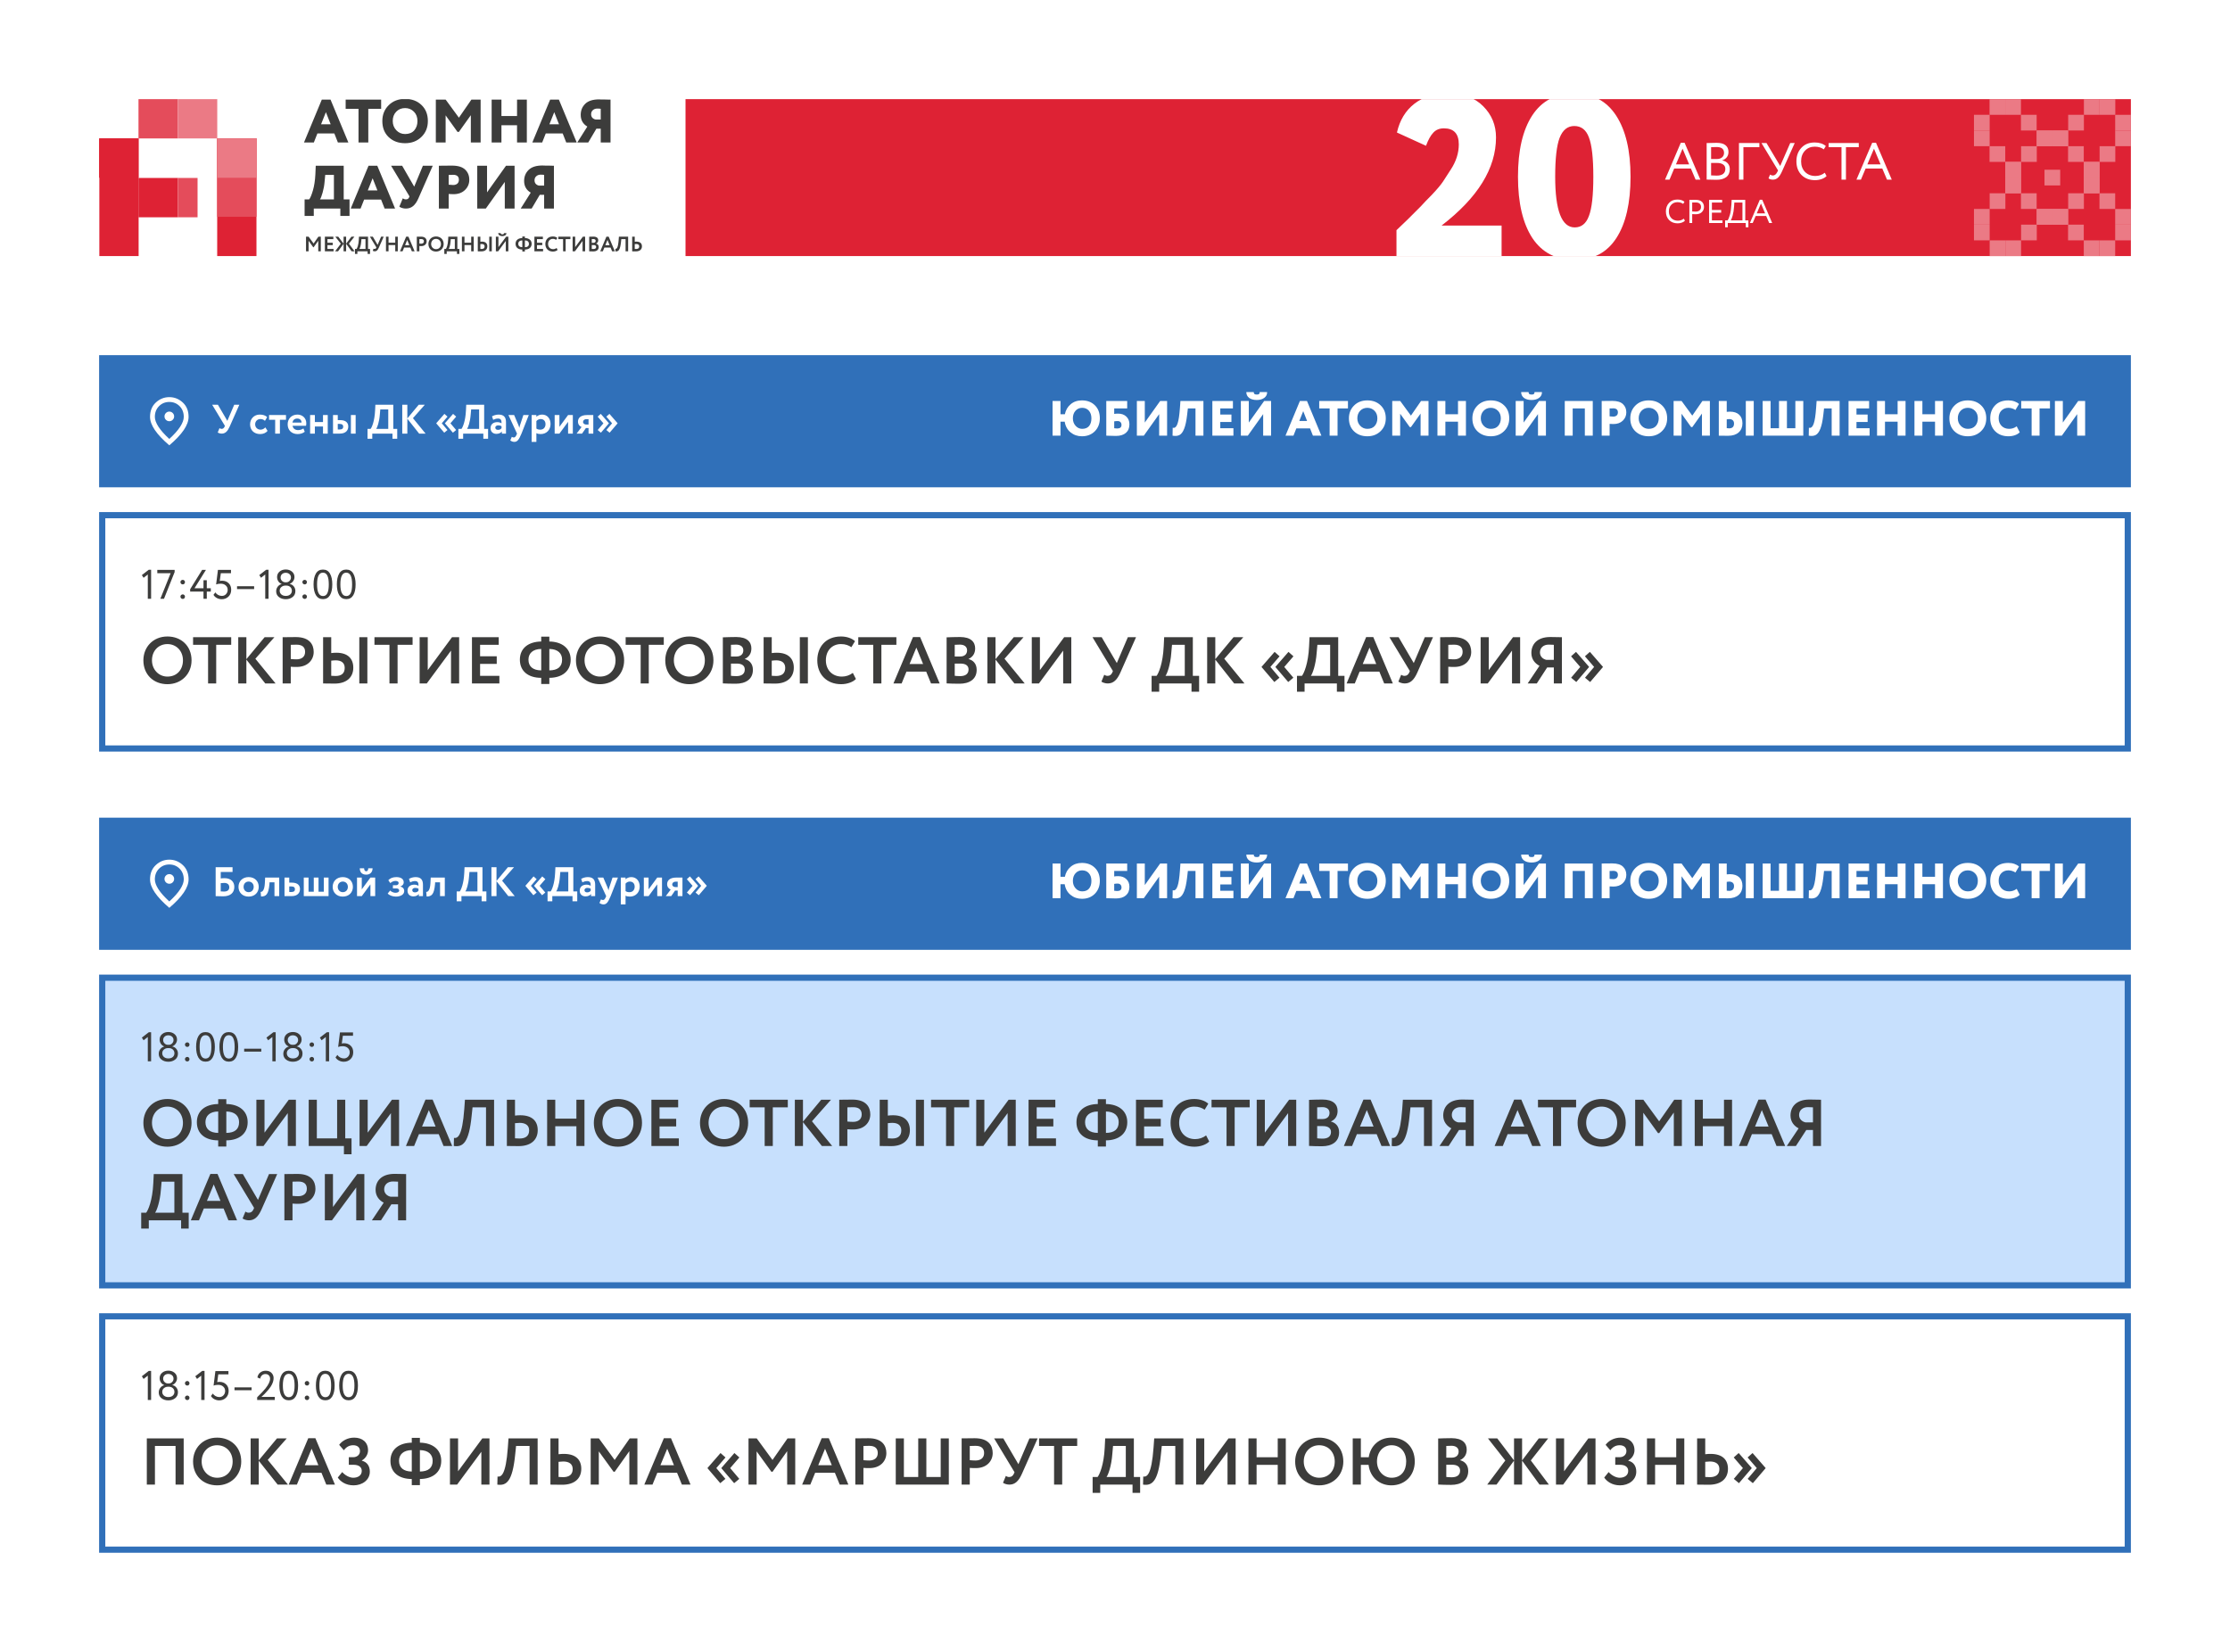 <?xml version="1.0" encoding="UTF-8"?> <svg xmlns="http://www.w3.org/2000/svg" width="1080" height="800" viewBox="0 0 1080 800" fill="none"><rect width="1080" height="800" fill="white"></rect><rect width="984" height="64" transform="translate(48 396)" fill="#3070B9"></rect><path d="M82 428C82.641 428 83.191 427.771 83.648 427.315C84.105 426.858 84.333 426.308 84.333 425.667C84.333 425.025 84.105 424.476 83.648 424.019C83.191 423.562 82.641 423.333 82 423.333C81.358 423.333 80.809 423.562 80.352 424.019C79.895 424.476 79.666 425.025 79.666 425.667C79.666 426.308 79.895 426.858 80.352 427.315C80.809 427.771 81.358 428 82 428ZM82 436.575C84.372 434.397 86.132 432.419 87.279 430.64C88.426 428.86 89 427.28 89 425.9C89 423.78 88.324 422.045 86.973 420.694C85.621 419.342 83.964 418.667 82 418.667C80.036 418.667 78.378 419.342 77.027 420.694C75.675 422.045 75 423.78 75 425.9C75 427.28 75.573 428.86 76.721 430.64C77.868 432.419 79.628 434.397 82 436.575ZM82 439.667C78.869 437.003 76.531 434.528 74.985 432.244C73.439 429.959 72.666 427.844 72.666 425.9C72.666 422.983 73.605 420.66 75.481 418.929C77.358 417.199 79.53 416.333 82 416.333C84.469 416.333 86.642 417.199 88.519 418.929C90.395 420.66 91.333 422.983 91.333 425.9C91.333 427.844 90.56 429.959 89.014 432.244C87.469 434.528 85.13 437.003 82 439.667Z" fill="white"></path><path d="M104.443 434V420H112.623V422.3H106.903V425.42C107.443 425.34 108.283 425.3 108.783 425.3C111.703 425.3 113.483 426.94 113.483 429.52C113.483 432.42 111.523 434.08 108.083 434.08C106.463 434.08 105.263 434 104.443 434ZM108.583 427.6C108.123 427.6 107.523 427.64 106.903 427.72V431.7C107.463 431.74 107.943 431.78 108.463 431.78C110.283 431.78 111.043 430.94 111.043 429.7C111.043 428.5 110.303 427.6 108.583 427.6ZM115.508 429.5C115.508 426.8 117.428 424.78 120.408 424.78C123.388 424.78 125.308 426.8 125.308 429.5C125.308 432.2 123.388 434.22 120.408 434.22C117.428 434.22 115.508 432.2 115.508 429.5ZM117.968 429.5C117.968 431 119.008 432.08 120.408 432.08C121.828 432.08 122.868 431.06 122.868 429.5C122.868 427.98 121.808 426.94 120.408 426.94C119.048 426.94 117.968 427.94 117.968 429.5ZM132.926 434V427.3H130.546L130.486 428.26C130.046 433.16 128.846 434.18 126.426 434.18L126.226 431.94C127.006 432.02 128.066 431.28 128.266 427.8L128.406 425H135.226V434H132.926ZM137.787 434V425H140.087V427.46H141.327C144.387 427.46 145.287 428.98 145.287 430.58C145.287 432.3 144.207 434 141.147 434H137.787ZM141.127 429.3H140.087V432H141.107C142.347 432 142.847 431.48 142.847 430.66C142.847 429.84 142.367 429.3 141.127 429.3ZM147.123 434V425H149.423V431.86H151.963V425H154.263V431.86H156.823V425H159.123V434H147.123ZM161.114 429.5C161.114 426.8 163.034 424.78 166.014 424.78C168.994 424.78 170.914 426.8 170.914 429.5C170.914 432.2 168.994 434.22 166.014 434.22C163.034 434.22 161.114 432.2 161.114 429.5ZM163.574 429.5C163.574 431 164.614 432.08 166.014 432.08C167.434 432.08 168.474 431.06 168.474 429.5C168.474 427.98 167.414 426.94 166.014 426.94C164.654 426.94 163.574 427.94 163.574 429.5ZM175.204 434H172.904V425H175.204V430.7L179.404 425H181.704V434H179.404V428.3L175.204 434ZM174.244 420.5H176.344C176.344 421.24 176.624 421.96 177.384 421.96C178.064 421.96 178.344 421.24 178.344 420.5H180.444C180.444 422.22 179.404 423.6 177.384 423.6C175.144 423.6 174.244 422.24 174.244 420.5ZM191.689 434.22C190.089 434.22 188.429 433.56 187.769 432.72L188.949 431.28C189.489 431.88 190.629 432.38 191.489 432.38C192.689 432.38 193.329 431.92 193.329 431.28C193.329 430.68 192.849 430.26 191.969 430.26H190.289V428.72H191.869C192.629 428.72 193.069 428.2 193.069 427.62C193.069 427 192.489 426.64 191.489 426.64C190.449 426.64 189.589 427.2 189.029 427.68L188.069 426.3C188.889 425.34 190.229 424.78 191.929 424.78C194.309 424.78 195.529 425.78 195.529 427.34C195.529 428.2 194.929 428.98 193.869 429.34V429.38C195.129 429.62 195.769 430.46 195.769 431.5C195.769 433.18 194.129 434.22 191.689 434.22ZM198.643 427.32L198.063 425.64C198.843 425.18 200.063 424.78 201.243 424.78C203.903 424.78 204.843 426.14 204.843 428.52V434H202.843V432.96C202.363 433.64 201.403 434.12 200.183 434.12C198.543 434.12 197.363 433.1 197.363 431.36C197.363 429.38 198.823 428.44 200.643 428.44C201.443 428.44 202.243 428.7 202.683 429.02C202.743 427.52 202.343 426.7 201.003 426.7C199.963 426.7 199.303 427.02 198.643 427.32ZM200.943 432.18C201.903 432.18 202.403 431.76 202.683 431.36V430.44C202.283 430.14 201.763 430 201.103 430C200.343 430 199.663 430.36 199.663 431.12C199.663 431.8 200.223 432.18 200.943 432.18ZM213.121 434V427.3H210.741L210.681 428.26C210.241 433.16 209.041 434.18 206.621 434.18L206.421 431.94C207.201 432.02 208.261 431.28 208.461 427.8L208.601 425H215.421V434H213.121ZM221.18 436.5V431.7H222.68C223.26 430.98 224.6 428.02 224.84 422.8L224.98 420H233.66V431.7H235.56V436.5H233.26V434H223.48V436.5H221.18ZM227.14 424.74C226.88 428.36 225.88 431.08 225.38 431.7H231.22V422.3H227.36L227.14 424.74ZM237.998 434V420H240.458V426.64L245.978 420H248.938L243.178 426.52L249.298 434H246.178L240.458 426.78V434H237.998ZM262.533 433.56L258.673 429.04V428.96L262.613 424.44L264.113 425.78L261.333 429L264.093 432.26L262.533 433.56ZM258.333 433.56L254.473 429.04V428.96L258.413 424.44L259.913 425.78L257.133 429L259.893 432.26L258.333 433.56ZM265.184 436.5V431.7H266.684C267.264 430.98 268.604 428.02 268.844 422.8L268.984 420H277.664V431.7H279.564V436.5H277.264V434H267.484V436.5H265.184ZM271.144 424.74C270.884 428.36 269.884 431.08 269.384 431.7H275.224V422.3H271.364L271.144 424.74ZM282.042 427.32L281.462 425.64C282.242 425.18 283.462 424.78 284.642 424.78C287.302 424.78 288.242 426.14 288.242 428.52V434H286.242V432.96C285.762 433.64 284.802 434.12 283.582 434.12C281.942 434.12 280.762 433.1 280.762 431.36C280.762 429.38 282.222 428.44 284.042 428.44C284.842 428.44 285.642 428.7 286.082 429.02C286.142 427.52 285.742 426.7 284.402 426.7C283.362 426.7 282.702 427.02 282.042 427.32ZM284.342 432.18C285.302 432.18 285.802 431.76 286.082 431.36V430.44C285.682 430.14 285.162 430 284.502 430C283.742 430 283.062 430.36 283.062 431.12C283.062 431.8 283.622 432.18 284.342 432.18ZM299.279 425L295.739 434C294.419 437.22 293.579 438 292.259 438C291.439 438 290.839 437.68 290.319 437.3L291.059 435.56C291.299 435.7 291.639 435.88 291.999 435.88C292.579 435.88 292.999 435.42 293.379 434.48L293.579 434L289.419 425H292.179L294.279 429.92C294.459 430.36 294.579 430.78 294.719 431.22C294.799 430.8 294.879 430.36 295.039 429.9L296.659 425H299.279ZM300.658 438V425H302.958V425.86C303.518 425.26 304.578 424.78 305.738 424.78C308.218 424.78 309.818 426.7 309.818 429.36C309.818 432.1 307.938 434.22 305.058 434.22C304.258 434.22 303.478 434.08 302.958 433.78V438H300.658ZM305.018 426.94C304.238 426.94 303.518 427.3 302.958 427.92V431.56C303.578 431.96 304.098 432.08 304.858 432.08C306.458 432.08 307.378 430.92 307.378 429.42C307.378 427.98 306.538 426.94 305.018 426.94ZM314.11 434H311.81V425H314.11V430.7L318.31 425H320.61V434H318.31V428.3L314.11 434ZM327.577 425H330.517V434H328.217V431.3H326.937L325.077 434H322.437L324.837 430.8C324.057 430.52 323.097 429.68 323.097 428.2C323.097 426.46 324.337 425 327.577 425ZM325.557 428.36C325.557 429.1 326.297 429.6 327.017 429.6H328.217V427H327.197C326.077 427 325.557 427.68 325.557 428.36ZM342.28 429.04L338.42 433.56L336.86 432.26L339.62 429L336.84 425.78L338.34 424.44L342.28 428.96V429.04ZM338.08 429.04L334.22 433.56L332.66 432.26L335.42 429L332.64 425.78L334.14 424.44L338.08 428.96V429.04Z" fill="white"></path><path d="M513.602 435H509.762V418.2H513.602V424.632H515.714C516.13 422.616 517.066 421 518.522 419.784C519.978 418.536 521.794 417.912 523.97 417.912C526.562 417.912 528.658 418.704 530.258 420.288C531.858 421.84 532.658 423.944 532.658 426.6C532.658 429.128 531.85 431.216 530.234 432.864C528.618 434.48 526.53 435.288 523.97 435.288C521.858 435.288 520.026 434.656 518.474 433.392C516.922 432.128 515.978 430.408 515.642 428.232H513.602V435ZM519.602 426.6C519.602 428.04 520.042 429.248 520.922 430.224C521.802 431.2 522.858 431.688 524.09 431.688C525.578 431.688 526.698 431.232 527.45 430.32C528.202 429.408 528.578 428.168 528.578 426.6C528.578 425.064 528.17 423.832 527.354 422.904C526.538 421.976 525.45 421.512 524.09 421.512C522.794 421.512 521.722 421.984 520.874 422.928C520.026 423.872 519.602 425.096 519.602 426.6ZM535.777 435V418.2H545.905V421.8H539.617V424.464C540.081 424.368 540.721 424.32 541.537 424.32C543.169 424.32 544.481 424.792 545.473 425.736C546.481 426.68 546.985 427.936 546.985 429.504C546.985 431.28 546.409 432.664 545.257 433.656C544.121 434.632 542.521 435.12 540.457 435.12C539.609 435.12 538.673 435.096 537.649 435.048C537.361 435.048 537.065 435.04 536.761 435.024C536.473 435.024 536.249 435.016 536.089 435C535.945 435 535.841 435 535.777 435ZM541.225 427.92C540.729 427.92 540.193 427.968 539.617 428.064V431.4C540.385 431.48 540.865 431.52 541.057 431.52C542.449 431.52 543.145 430.944 543.145 429.792C543.145 429.232 542.985 428.784 542.665 428.448C542.345 428.096 541.865 427.92 541.225 427.92ZM561.39 424.56L553.95 435H550.59V418.2H554.43V428.64L561.87 418.2H565.23V435H561.39V424.56ZM582.823 435H578.983V421.8H575.287L574.927 424.968C574.591 427.88 574.111 430.112 573.487 431.664C572.879 433.2 572.135 434.2 571.255 434.664C570.391 435.128 569.263 435.24 567.871 435L567.943 431.16C568.295 431.224 568.583 431.224 568.807 431.16C569.047 431.08 569.303 430.88 569.575 430.56C569.847 430.224 570.095 429.72 570.319 429.048C570.815 427.608 571.191 425.112 571.447 421.56L571.687 418.2H582.823V435ZM597.352 435H587.152V418.2H597.112V421.8H590.992V424.752H596.392V428.352H590.992V431.4H597.352V435ZM611.757 424.56L604.317 435H600.957V418.2H604.797V428.64L612.237 418.2H615.597V435H611.757V424.56ZM603.597 413.88H607.197C607.197 414.328 607.309 414.64 607.533 414.816C607.757 414.992 608.141 415.08 608.685 415.08C609.197 415.08 609.557 415 609.765 414.84C609.973 414.664 610.077 414.344 610.077 413.88H613.677C613.709 415.032 613.253 415.96 612.309 416.664C611.381 417.368 610.173 417.72 608.685 417.72C607.101 417.72 605.853 417.376 604.941 416.688C604.045 415.984 603.597 415.048 603.597 413.88ZM626.427 435H622.562L629.547 418.2H632.979L639.963 435H635.859L634.467 431.472H627.819L626.427 435ZM633.027 427.872L631.155 423.12L629.259 427.872H633.027ZM643.944 421.8H638.904V418.2H652.824V421.8H647.784V435H643.944V421.8ZM653.288 426.6C653.288 424.12 654.112 422.056 655.76 420.408C657.424 418.744 659.576 417.912 662.216 417.912C664.84 417.912 666.976 418.704 668.624 420.288C670.304 421.872 671.144 423.976 671.144 426.6C671.144 429.128 670.296 431.208 668.6 432.84C666.92 434.472 664.792 435.288 662.216 435.288C659.608 435.288 657.464 434.496 655.784 432.912C654.12 431.328 653.288 429.224 653.288 426.6ZM657.368 426.6C657.368 428.024 657.84 429.232 658.784 430.224C659.712 431.2 660.856 431.688 662.216 431.688C663.752 431.688 664.944 431.216 665.792 430.272C666.64 429.296 667.064 428.072 667.064 426.6C667.064 425.08 666.6 423.856 665.672 422.928C664.728 421.984 663.576 421.512 662.216 421.512C660.808 421.512 659.648 421.984 658.736 422.928C657.824 423.872 657.368 425.096 657.368 426.6ZM678.109 435H674.269V418.2H678.133L683.317 425.28L688.213 418.2H691.837V435H687.997V424.296L683.317 430.848H682.765L678.109 424.368V435ZM709.96 435H706.12V428.232H700V435H696.16V418.2H700V424.632H706.12V418.2H709.96V435ZM713.077 426.6C713.077 424.12 713.901 422.056 715.549 420.408C717.213 418.744 719.365 417.912 722.005 417.912C724.629 417.912 726.765 418.704 728.413 420.288C730.093 421.872 730.933 423.976 730.933 426.6C730.933 429.128 730.085 431.208 728.389 432.84C726.709 434.472 724.581 435.288 722.005 435.288C719.397 435.288 717.253 434.496 715.573 432.912C713.909 431.328 713.077 429.224 713.077 426.6ZM717.157 426.6C717.157 428.024 717.629 429.232 718.573 430.224C719.501 431.2 720.645 431.688 722.005 431.688C723.541 431.688 724.733 431.216 725.581 430.272C726.429 429.296 726.853 428.072 726.853 426.6C726.853 425.08 726.389 423.856 725.461 422.928C724.517 421.984 723.365 421.512 722.005 421.512C720.597 421.512 719.437 421.984 718.525 422.928C717.613 423.872 717.157 425.096 717.157 426.6ZM744.858 424.56L737.418 435H734.058V418.2H737.898V428.64L745.338 418.2H748.698V435H744.858V424.56ZM736.698 413.88H740.298C740.298 414.328 740.41 414.64 740.634 414.816C740.858 414.992 741.242 415.08 741.786 415.08C742.298 415.08 742.658 415 742.866 414.84C743.074 414.664 743.178 414.344 743.178 413.88H746.778C746.81 415.032 746.354 415.96 745.41 416.664C744.482 417.368 743.274 417.72 741.786 417.72C740.202 417.72 738.954 417.376 738.042 416.688C737.146 415.984 736.698 415.048 736.698 413.88ZM771.384 435H767.544V421.8H761.664V435H757.824V418.2H771.384V435ZM779.547 429.288V435H775.707V418.2C776.443 418.2 777.251 418.192 778.131 418.176C779.027 418.16 779.931 418.152 780.843 418.152C783.211 418.152 784.939 418.68 786.027 419.736C787.099 420.76 787.635 422.088 787.635 423.72C787.635 425.288 787.067 426.624 785.931 427.728C784.795 428.816 783.291 429.36 781.419 429.36C780.587 429.36 779.963 429.336 779.547 429.288ZM781.227 421.752C781.211 421.752 781.139 421.76 781.011 421.776C780.883 421.776 780.683 421.784 780.411 421.8C780.139 421.8 779.851 421.8 779.547 421.8V425.64C780.219 425.72 780.803 425.76 781.299 425.76C781.955 425.76 782.491 425.592 782.907 425.256C783.339 424.904 783.555 424.384 783.555 423.696C783.555 422.4 782.779 421.752 781.227 421.752ZM789.554 426.6C789.554 424.12 790.378 422.056 792.026 420.408C793.69 418.744 795.842 417.912 798.482 417.912C801.106 417.912 803.242 418.704 804.89 420.288C806.57 421.872 807.41 423.976 807.41 426.6C807.41 429.128 806.562 431.208 804.866 432.84C803.186 434.472 801.058 435.288 798.482 435.288C795.874 435.288 793.73 434.496 792.05 432.912C790.386 431.328 789.554 429.224 789.554 426.6ZM793.634 426.6C793.634 428.024 794.106 429.232 795.05 430.224C795.978 431.2 797.122 431.688 798.482 431.688C800.018 431.688 801.21 431.216 802.058 430.272C802.906 429.296 803.33 428.072 803.33 426.6C803.33 425.08 802.866 423.856 801.938 422.928C800.994 421.984 799.842 421.512 798.482 421.512C797.074 421.512 795.914 421.984 795.002 422.928C794.09 423.872 793.634 425.096 793.634 426.6ZM814.375 435H810.535V418.2H814.399L819.583 425.28L824.479 418.2H828.103V435H824.263V424.296L819.583 430.848H819.031L814.375 424.368V435ZM849.346 435H845.506V418.2H849.346V435ZM837.418 426.96C837.242 426.96 836.858 427 836.266 427.08V431.352C836.778 431.416 837.154 431.448 837.394 431.448C838.994 431.448 839.794 430.672 839.794 429.12C839.794 428.416 839.586 427.88 839.17 427.512C838.754 427.144 838.17 426.96 837.418 426.96ZM832.426 418.2H836.266V423.456C836.73 423.392 837.226 423.36 837.754 423.36C839.738 423.36 841.25 423.856 842.29 424.848C843.346 425.84 843.874 427.232 843.874 429.024C843.874 430.848 843.266 432.312 842.05 433.416C840.818 434.504 839.114 435.048 836.938 435.048C835.946 435.048 835.098 435.04 834.394 435.024C833.706 435.008 833.05 435 832.426 435V418.2ZM873.34 435H853.66V418.2H857.5V431.4H861.58V418.2H865.42V431.4H869.5V418.2H873.34V435ZM890.932 435H887.092V421.8H883.396L883.036 424.968C882.7 427.88 882.22 430.112 881.596 431.664C880.988 433.2 880.244 434.2 879.364 434.664C878.5 435.128 877.372 435.24 875.98 435L876.052 431.16C876.404 431.224 876.692 431.224 876.916 431.16C877.156 431.08 877.412 430.88 877.684 430.56C877.956 430.224 878.204 429.72 878.428 429.048C878.924 427.608 879.3 425.112 879.556 421.56L879.796 418.2H890.932V435ZM905.462 435H895.262V418.2H905.222V421.8H899.102V424.752H904.502V428.352H899.102V431.4H905.462V435ZM922.866 435H919.026V428.232H912.906V435H909.066V418.2H912.906V424.632H919.026V418.2H922.866V435ZM940.983 435H937.143V428.232H931.023V435H927.183V418.2H931.023V424.632H937.143V418.2H940.983V435ZM944.101 426.6C944.101 424.12 944.925 422.056 946.573 420.408C948.237 418.744 950.389 417.912 953.029 417.912C955.653 417.912 957.789 418.704 959.437 420.288C961.117 421.872 961.957 423.976 961.957 426.6C961.957 429.128 961.109 431.208 959.413 432.84C957.733 434.472 955.605 435.288 953.029 435.288C950.421 435.288 948.277 434.496 946.597 432.912C944.933 431.328 944.101 429.224 944.101 426.6ZM948.181 426.6C948.181 428.024 948.653 429.232 949.597 430.224C950.525 431.2 951.669 431.688 953.029 431.688C954.565 431.688 955.757 431.216 956.605 430.272C957.453 429.296 957.877 428.072 957.877 426.6C957.877 425.08 957.413 423.856 956.485 422.928C955.541 421.984 954.389 421.512 953.029 421.512C951.621 421.512 950.461 421.984 949.549 422.928C948.637 423.872 948.181 425.096 948.181 426.6ZM976.698 430.464L978.162 433.344C977.65 433.92 976.89 434.392 975.882 434.76C974.89 435.112 973.826 435.288 972.69 435.288C970.082 435.288 967.962 434.496 966.33 432.912C964.698 431.296 963.882 429.192 963.882 426.6C963.882 424.072 964.65 421.992 966.186 420.36C967.722 418.728 969.882 417.912 972.666 417.912C973.722 417.912 974.706 418.072 975.618 418.392C976.53 418.712 977.258 419.136 977.802 419.664L976.098 422.544C974.978 421.856 973.834 421.512 972.666 421.512C971.306 421.512 970.178 421.96 969.282 422.856C968.402 423.736 967.962 424.984 967.962 426.6C967.962 428.072 968.434 429.296 969.378 430.272C970.322 431.216 971.546 431.688 973.05 431.688C974.394 431.688 975.61 431.28 976.698 430.464ZM983.928 421.8H978.888V418.2H992.808V421.8H987.768V435H983.928V421.8ZM1006 424.56L998.559 435H995.199V418.2H999.039V428.64L1006.48 418.2H1009.84V435H1006V424.56Z" fill="white"></path><rect x="49.5" y="473.5" width="981" height="149" fill="#C7E0FD"></rect><rect x="49.5" y="473.5" width="981" height="149" stroke="#3070B9" stroke-width="3"></rect><path d="M69.54 503.82L68.7 502.52L72.06 499.92H73.18V514H71.58V502.22L69.54 503.82ZM81.278 506H81.798C82.398 506 82.918 505.773 83.358 505.32C83.811 504.867 84.038 504.327 84.038 503.7C84.038 503.007 83.798 502.453 83.318 502.04C82.838 501.613 82.231 501.4 81.498 501.4C80.778 501.4 80.185 501.613 79.718 502.04C79.251 502.467 79.018 503.02 79.018 503.7C79.018 504.327 79.245 504.867 79.698 505.32C80.151 505.773 80.678 506 81.278 506ZM81.778 507.6H81.338C80.578 507.6 79.925 507.833 79.378 508.3C78.845 508.753 78.578 509.347 78.578 510.08C78.578 510.813 78.852 511.42 79.398 511.9C79.958 512.367 80.665 512.6 81.518 512.6C82.412 512.6 83.125 512.373 83.658 511.92C84.205 511.453 84.478 510.84 84.478 510.08C84.465 509.333 84.205 508.733 83.698 508.28C83.192 507.827 82.552 507.6 81.778 507.6ZM76.878 510.38C76.878 509.54 77.118 508.8 77.598 508.16C78.078 507.507 78.718 507.067 79.518 506.84V506.78C78.878 506.567 78.352 506.153 77.938 505.54C77.525 504.913 77.318 504.22 77.318 503.46C77.318 502.38 77.718 501.5 78.518 500.82C79.332 500.14 80.332 499.8 81.518 499.8C82.705 499.8 83.705 500.14 84.518 500.82C85.332 501.5 85.738 502.38 85.738 503.46C85.738 504.167 85.525 504.827 85.098 505.44C84.685 506.04 84.132 506.48 83.438 506.76V506.82C84.238 506.953 84.891 507.34 85.398 507.98C85.918 508.607 86.178 509.367 86.178 510.26C86.178 511.487 85.731 512.447 84.838 513.14C83.931 513.847 82.832 514.2 81.538 514.2C80.218 514.2 79.112 513.853 78.218 513.16C77.325 512.467 76.878 511.54 76.878 510.38ZM89.573 505.88C89.573 505.6 89.679 505.353 89.893 505.14C90.119 504.927 90.393 504.82 90.713 504.82C90.993 504.82 91.239 504.927 91.453 505.14C91.666 505.353 91.773 505.6 91.773 505.88C91.773 506.2 91.673 506.473 91.473 506.7C91.273 506.913 91.019 507.02 90.713 507.02C90.393 507.02 90.119 506.913 89.893 506.7C89.679 506.473 89.573 506.2 89.573 505.88ZM89.573 512.92C89.573 512.64 89.679 512.393 89.893 512.18C90.119 511.967 90.393 511.86 90.713 511.86C90.993 511.86 91.239 511.967 91.453 512.18C91.666 512.393 91.773 512.64 91.773 512.92C91.773 513.24 91.673 513.513 91.473 513.74C91.273 513.953 91.019 514.06 90.713 514.06C90.393 514.06 90.119 513.953 89.893 513.74C89.679 513.513 89.573 513.24 89.573 512.92ZM104.059 507C104.059 509.267 103.679 511.027 102.919 512.28C102.172 513.533 101.052 514.16 99.559 514.16C98.052 514.16 96.906 513.52 96.119 512.24C95.359 510.947 94.979 509.2 94.979 507C94.979 504.813 95.352 503.073 96.099 501.78C96.859 500.487 97.999 499.84 99.519 499.84C101.052 499.84 102.186 500.487 102.919 501.78C103.679 503.06 104.059 504.8 104.059 507ZM99.559 512.66C100.532 512.66 101.239 512.193 101.679 511.26C102.132 510.327 102.359 508.907 102.359 507C102.359 505.107 102.126 503.693 101.659 502.76C101.206 501.813 100.492 501.34 99.519 501.34C97.626 501.34 96.679 503.227 96.679 507C96.679 510.773 97.639 512.66 99.559 512.66ZM115.348 507C115.348 509.267 114.968 511.027 114.208 512.28C113.461 513.533 112.341 514.16 110.848 514.16C109.341 514.16 108.195 513.52 107.408 512.24C106.648 510.947 106.268 509.2 106.268 507C106.268 504.813 106.641 503.073 107.388 501.78C108.148 500.487 109.288 499.84 110.808 499.84C112.341 499.84 113.475 500.487 114.208 501.78C114.968 503.06 115.348 504.8 115.348 507ZM110.848 512.66C111.821 512.66 112.528 512.193 112.968 511.26C113.421 510.327 113.648 508.907 113.648 507C113.648 505.107 113.415 503.693 112.948 502.76C112.495 501.813 111.781 501.34 110.808 501.34C108.915 501.34 107.968 503.227 107.968 507C107.968 510.773 108.928 512.66 110.848 512.66ZM126.537 509.3H118.257V507.9H126.537V509.3ZM129.872 503.82L129.032 502.52L132.392 499.92H133.512V514H131.912V502.22L129.872 503.82ZM141.61 506H142.13C142.73 506 143.25 505.773 143.69 505.32C144.143 504.867 144.37 504.327 144.37 503.7C144.37 503.007 144.13 502.453 143.65 502.04C143.17 501.613 142.563 501.4 141.83 501.4C141.11 501.4 140.517 501.613 140.05 502.04C139.583 502.467 139.35 503.02 139.35 503.7C139.35 504.327 139.577 504.867 140.03 505.32C140.483 505.773 141.01 506 141.61 506ZM142.11 507.6H141.67C140.91 507.6 140.257 507.833 139.71 508.3C139.177 508.753 138.91 509.347 138.91 510.08C138.91 510.813 139.183 511.42 139.73 511.9C140.29 512.367 140.997 512.6 141.85 512.6C142.743 512.6 143.457 512.373 143.99 511.92C144.537 511.453 144.81 510.84 144.81 510.08C144.797 509.333 144.537 508.733 144.03 508.28C143.523 507.827 142.883 507.6 142.11 507.6ZM137.21 510.38C137.21 509.54 137.45 508.8 137.93 508.16C138.41 507.507 139.05 507.067 139.85 506.84V506.78C139.21 506.567 138.683 506.153 138.27 505.54C137.857 504.913 137.65 504.22 137.65 503.46C137.65 502.38 138.05 501.5 138.85 500.82C139.663 500.14 140.663 499.8 141.85 499.8C143.037 499.8 144.037 500.14 144.85 500.82C145.663 501.5 146.07 502.38 146.07 503.46C146.07 504.167 145.857 504.827 145.43 505.44C145.017 506.04 144.463 506.48 143.77 506.76V506.82C144.57 506.953 145.223 507.34 145.73 507.98C146.25 508.607 146.51 509.367 146.51 510.26C146.51 511.487 146.063 512.447 145.17 513.14C144.263 513.847 143.163 514.2 141.87 514.2C140.55 514.2 139.443 513.853 138.55 513.16C137.657 512.467 137.21 511.54 137.21 510.38ZM149.905 505.88C149.905 505.6 150.011 505.353 150.225 505.14C150.451 504.927 150.725 504.82 151.045 504.82C151.325 504.82 151.571 504.927 151.785 505.14C151.998 505.353 152.105 505.6 152.105 505.88C152.105 506.2 152.005 506.473 151.805 506.7C151.605 506.913 151.351 507.02 151.045 507.02C150.725 507.02 150.451 506.913 150.225 506.7C150.011 506.473 149.905 506.2 149.905 505.88ZM149.905 512.92C149.905 512.64 150.011 512.393 150.225 512.18C150.451 511.967 150.725 511.86 151.045 511.86C151.325 511.86 151.571 511.967 151.785 512.18C151.998 512.393 152.105 512.64 152.105 512.92C152.105 513.24 152.005 513.513 151.805 513.74C151.605 513.953 151.351 514.06 151.045 514.06C150.725 514.06 150.451 513.953 150.225 513.74C150.011 513.513 149.905 513.24 149.905 512.92ZM155.751 503.82L154.911 502.52L158.271 499.92H159.391V514H157.791V502.22L155.751 503.82ZM163.769 507.04L164.649 500H170.969V501.6H166.049L165.529 505.38C165.849 505.287 166.222 505.24 166.649 505.24C167.942 505.24 169.002 505.64 169.829 506.44C170.656 507.227 171.069 508.273 171.069 509.58C171.069 510.98 170.629 512.1 169.749 512.94C168.869 513.78 167.789 514.2 166.509 514.2C165.682 514.2 164.902 514.013 164.169 513.64C163.436 513.267 162.876 512.747 162.489 512.08L163.409 510.9C163.729 511.42 164.176 511.833 164.749 512.14C165.336 512.447 165.936 512.6 166.549 512.6C167.349 512.6 168.016 512.32 168.549 511.76C169.096 511.187 169.369 510.48 169.369 509.64C169.369 508.787 169.056 508.08 168.429 507.52C167.816 506.96 166.996 506.68 165.969 506.68C165.129 506.68 164.396 506.8 163.769 507.04Z" fill="#3C3C3B"></path><path d="M69.44 543.8C69.44 537.304 74.208 532.248 81.088 532.248C87.744 532.248 92.768 536.824 92.768 543.8C92.768 550.52 87.744 555.352 81.088 555.352C74.432 555.352 69.44 550.776 69.44 543.8ZM73.6 543.8C73.6 548.28 76.896 551.672 81.088 551.672C85.792 551.672 88.608 548.216 88.608 543.8C88.608 539.16 85.312 535.928 81.088 535.928C76.8 535.928 73.6 539.16 73.6 543.8ZM105.675 555.256V552.28C99.499 552.28 95.339 549.144 95.339 543.48C95.339 537.88 99.531 534.776 105.675 534.68V532.344H109.611V534.68C115.723 534.776 119.947 537.976 119.947 543.48C119.947 549.08 115.723 552.248 109.611 552.28V555.256H105.675ZM115.787 543.48C115.787 540.472 113.803 538.36 109.611 538.296V548.664C113.675 548.632 115.787 546.904 115.787 543.48ZM99.499 543.48C99.499 546.84 101.739 548.632 105.675 548.664V538.296C101.579 538.328 99.499 540.44 99.499 543.48ZM127.623 555H124.167V532.6H128.103V548.536L139.847 532.6H143.303V555H139.367V539.096L127.623 555ZM149.51 555V532.6H153.446V551.32H163.27V532.6H167.206V551.32H170.246V559H166.566V555H149.51ZM177.591 555H174.135V532.6H178.071V548.536L189.815 532.6H193.271V555H189.335V539.096L177.591 555ZM196.599 555L206.071 532.536H209.527L218.999 555H214.807L212.471 549.272H202.903L200.567 555H196.599ZM207.703 537.624L204.407 545.592H210.967L207.703 537.624ZM235.383 555V536.28H228.855L228.407 540.504C227.095 553.528 224.183 555.64 219.767 555L219.863 551.096C221.591 551.32 223.863 550.584 224.855 537.08L225.175 532.6H239.287V555H235.383ZM251.655 543.8C251.079 543.8 250.311 543.864 249.415 543.96V551.288C250.119 551.32 250.823 551.384 251.591 551.384C254.471 551.384 256.263 550.2 256.263 547.448C256.263 544.92 254.407 543.8 251.655 543.8ZM249.415 532.6V540.28C250.407 540.152 251.367 540.12 251.975 540.12C257.767 540.12 260.423 542.968 260.423 547.352C260.423 552.088 257.095 555.064 251.143 555.064C248.999 555.064 246.791 555 245.479 555V532.6H249.415ZM279.155 555V545.432H268.915V555H264.979V532.6H268.915V541.752H279.155V532.6H283.059V555H279.155ZM287.596 543.8C287.596 537.304 292.364 532.248 299.244 532.248C305.9 532.248 310.924 536.824 310.924 543.8C310.924 550.52 305.9 555.352 299.244 555.352C292.588 555.352 287.596 550.776 287.596 543.8ZM291.756 543.8C291.756 548.28 295.052 551.672 299.244 551.672C303.948 551.672 306.764 548.216 306.764 543.8C306.764 539.16 303.468 535.928 299.244 535.928C294.956 535.928 291.756 539.16 291.756 543.8ZM315.479 555V532.6H328.439V536.28H319.415V541.848H327.479V545.528H319.415V551.32H328.759V555H315.479ZM339.003 543.8C339.003 537.304 343.771 532.248 350.651 532.248C357.307 532.248 362.331 536.824 362.331 543.8C362.331 550.52 357.307 555.352 350.651 555.352C343.995 555.352 339.003 550.776 339.003 543.8ZM343.163 543.8C343.163 548.28 346.459 551.672 350.651 551.672C355.355 551.672 358.171 548.216 358.171 543.8C358.171 539.16 354.875 535.928 350.651 535.928C346.363 535.928 343.163 539.16 343.163 543.8ZM363.07 536.28V532.6H381.534V536.28H374.27V555H370.334V536.28H363.07ZM384.948 555V532.6H388.884V543.224L397.716 532.6H402.452L393.236 543.032L403.028 555H398.036L388.884 543.448V555H384.948ZM410.384 555H406.448V532.6C407.696 532.6 411.248 532.536 412.816 532.536C419.408 532.536 421.488 536.056 421.488 539.736C421.488 543.544 418.64 547 413.296 547C412.624 547 411.344 547 410.384 546.904V555ZM413.2 536.216C412.4 536.216 411.44 536.248 410.384 536.28V543.16C411.312 543.256 412.272 543.32 413.168 543.32C415.504 543.32 417.328 542.2 417.328 539.704C417.328 537.368 415.888 536.216 413.2 536.216ZM443.578 555V532.6H447.482V555H443.578ZM432.154 543.8C431.546 543.8 430.874 543.864 429.978 543.96V551.288C430.682 551.32 431.322 551.384 432.09 551.384C434.97 551.384 436.506 550.072 436.506 547.448C436.506 545.048 434.906 543.8 432.154 543.8ZM429.978 532.6V540.28C430.97 540.152 431.834 540.12 432.474 540.12C438.01 540.12 440.666 542.968 440.666 547.352C440.666 552.088 437.338 555.064 431.61 555.064C429.498 555.064 427.354 555 426.042 555V532.6H429.978ZM450.914 536.28V532.6H469.378V536.28H462.114V555H458.178V536.28H450.914ZM476.248 555H472.792V532.6H476.728V548.536L488.472 532.6H491.928V555H487.992V539.096L476.248 555ZM498.135 555V532.6H511.095V536.28H502.071V541.848H510.135V545.528H502.071V551.32H511.415V555H498.135ZM531.675 555.256V552.28C525.499 552.28 521.339 549.144 521.339 543.48C521.339 537.88 525.531 534.776 531.675 534.68V532.344H535.611V534.68C541.723 534.776 545.947 537.976 545.947 543.48C545.947 549.08 541.723 552.248 535.611 552.28V555.256H531.675ZM541.787 543.48C541.787 540.472 539.803 538.36 535.611 538.296V548.664C539.675 548.632 541.787 546.904 541.787 543.48ZM525.499 543.48C525.499 546.84 527.739 548.632 531.675 548.664V538.296C527.579 538.328 525.499 540.44 525.499 543.48ZM550.167 555V532.6H563.127V536.28H554.103V541.848H562.167V545.528H554.103V551.32H563.447V555H550.167ZM584.125 549.88L585.629 552.824C584.221 554.328 581.373 555.352 578.461 555.352C571.613 555.352 566.909 550.776 566.909 543.8C566.909 537.368 570.973 532.248 578.365 532.248C581.277 532.248 583.709 533.176 585.181 534.52L583.421 537.432C582.077 536.536 580.605 535.928 578.365 535.928C574.205 535.928 571.069 538.936 571.069 543.8C571.069 548.472 574.237 551.672 578.813 551.672C580.701 551.672 582.589 551.064 584.125 549.88ZM586.758 536.28V532.6H605.222V536.28H597.958V555H594.022V536.28H586.758ZM612.091 555H608.635V532.6H612.571V548.536L624.315 532.6H627.771V555H623.835V539.096L612.091 555ZM633.979 554.968V532.664C635.227 532.6 638.203 532.504 640.443 532.504C645.787 532.504 647.803 534.936 647.803 538.04C647.803 540.6 646.523 542.232 644.603 543.128V543.192C646.811 543.736 648.539 545.432 648.539 548.408C648.539 553.016 644.955 555.128 640.219 555.128C638.171 555.128 635.291 555.064 633.979 554.968ZM640.699 545.368H637.915V551.288C638.459 551.352 639.387 551.448 640.507 551.448C643.163 551.448 644.603 550.328 644.603 548.216C644.603 546.328 643.163 545.368 640.699 545.368ZM640.379 536.184C639.483 536.184 638.619 536.216 637.915 536.28V541.944H640.571C642.395 541.944 643.899 541.016 643.899 538.968C643.899 537.144 642.491 536.184 640.379 536.184ZM650.849 555L660.321 532.536H663.777L673.249 555H669.057L666.721 549.272H657.153L654.817 555H650.849ZM661.953 537.624L658.657 545.592H665.217L661.953 537.624ZM689.633 555V536.28H683.105L682.657 540.504C681.345 553.528 678.433 555.64 674.017 555L674.113 551.096C675.841 551.32 678.113 550.584 679.105 537.08L679.425 532.6H693.537V555H689.633ZM709.841 555V547.256H706.609L701.585 555H697.169L702.897 546.456C700.817 545.4 698.961 543.352 698.961 540.248C698.961 536.12 701.649 532.504 708.177 532.504C709.617 532.504 712.433 532.6 713.745 532.6V555H709.841ZM706.257 543.576H709.841V536.28C709.297 536.248 708.049 536.184 707.377 536.184C704.785 536.184 703.121 537.752 703.121 539.992C703.121 542.008 704.657 543.256 706.257 543.576ZM723.849 555L733.321 532.536H736.777L746.249 555H742.057L739.721 549.272H730.153L727.817 555H723.849ZM734.953 537.624L731.657 545.592H738.217L734.953 537.624ZM744.851 536.28V532.6H763.315V536.28H756.051V555H752.115V536.28H744.851ZM764.034 543.8C764.034 537.304 768.802 532.248 775.682 532.248C782.338 532.248 787.362 536.824 787.362 543.8C787.362 550.52 782.338 555.352 775.682 555.352C769.026 555.352 764.034 550.776 764.034 543.8ZM768.194 543.8C768.194 548.28 771.49 551.672 775.682 551.672C780.386 551.672 783.202 548.216 783.202 543.8C783.202 539.16 779.906 535.928 775.682 535.928C771.394 535.928 768.194 539.16 768.194 543.8ZM791.917 555V532.6H795.885L803.533 543.064L810.829 532.6H814.541V555H810.637V538.808L803.565 548.76H802.989L795.853 538.904V555H791.917ZM834.936 555V545.432H824.696V555H820.76V532.6H824.696V541.752H834.936V532.6H838.84V555H834.936ZM842.162 555L851.634 532.536H855.09L864.562 555H860.37L858.034 549.272H848.466L846.13 555H842.162ZM853.266 537.624L849.97 545.592H856.53L853.266 537.624ZM878.029 555V547.256H874.797L869.773 555H865.357L871.085 546.456C869.005 545.4 867.149 543.352 867.149 540.248C867.149 536.12 869.837 532.504 876.365 532.504C877.805 532.504 880.621 532.6 881.933 532.6V555H878.029ZM874.445 543.576H878.029V536.28C877.485 536.248 876.237 536.184 875.565 536.184C872.973 536.184 871.309 537.752 871.309 539.992C871.309 542.008 872.845 543.256 874.445 543.576ZM68.384 595V587.32H70.784C71.712 586.168 73.856 581.432 74.24 573.08L74.464 568.6H88.352V587.32H91.392V595H87.712V591H72.064V595H68.384ZM77.92 576.184C77.504 581.976 75.904 586.328 75.104 587.32H84.448V572.28H78.272L77.92 576.184ZM92.412 591L101.884 568.536H105.34L114.812 591H110.62L108.284 585.272H98.716L96.379 591H92.412ZM103.516 573.624L100.22 581.592H106.78L103.516 573.624ZM134.253 568.6L126.637 585.784C125.101 589.208 123.341 591 120.557 591C119.405 591 118.093 590.584 117.485 590.104L118.861 586.776C119.469 587.192 119.885 587.32 120.525 587.32C121.581 587.32 122.285 586.712 122.733 585.752L123.053 584.984L113.165 568.6H117.613L124.941 581.112L130.285 568.6H134.253ZM141.665 591H137.729V568.6C138.977 568.6 142.529 568.536 144.097 568.536C150.689 568.536 152.769 572.056 152.769 575.736C152.769 579.544 149.921 583 144.577 583C143.905 583 142.625 583 141.665 582.904V591ZM144.481 572.216C143.681 572.216 142.721 572.248 141.665 572.28V579.16C142.593 579.256 143.553 579.32 144.449 579.32C146.785 579.32 148.609 578.2 148.609 575.704C148.609 573.368 147.169 572.216 144.481 572.216ZM160.779 591H157.323V568.6H161.259V584.536L173.003 568.6H176.459V591H172.523V575.096L160.779 591ZM192.779 591V583.256H189.547L184.523 591H180.107L185.835 582.456C183.755 581.4 181.899 579.352 181.899 576.248C181.899 572.12 184.587 568.504 191.115 568.504C192.555 568.504 195.371 568.6 196.683 568.6V591H192.779ZM189.195 579.576H192.779V572.28C192.235 572.248 190.987 572.184 190.315 572.184C187.723 572.184 186.059 573.752 186.059 575.992C186.059 578.008 187.595 579.256 189.195 579.576Z" fill="#3C3C3B"></path><rect x="49.5" y="637.5" width="981" height="113" stroke="#3070B9" stroke-width="3"></rect><path d="M69.54 667.82L68.7 666.52L72.06 663.92H73.18V678H71.58V666.22L69.54 667.82ZM81.278 670H81.798C82.398 670 82.918 669.773 83.358 669.32C83.811 668.867 84.038 668.327 84.038 667.7C84.038 667.007 83.798 666.453 83.318 666.04C82.838 665.613 82.231 665.4 81.498 665.4C80.778 665.4 80.185 665.613 79.718 666.04C79.251 666.467 79.018 667.02 79.018 667.7C79.018 668.327 79.245 668.867 79.698 669.32C80.151 669.773 80.678 670 81.278 670ZM81.778 671.6H81.338C80.578 671.6 79.925 671.833 79.378 672.3C78.845 672.753 78.578 673.347 78.578 674.08C78.578 674.813 78.852 675.42 79.398 675.9C79.958 676.367 80.665 676.6 81.518 676.6C82.412 676.6 83.125 676.373 83.658 675.92C84.205 675.453 84.478 674.84 84.478 674.08C84.465 673.333 84.205 672.733 83.698 672.28C83.192 671.827 82.552 671.6 81.778 671.6ZM76.878 674.38C76.878 673.54 77.118 672.8 77.598 672.16C78.078 671.507 78.718 671.067 79.518 670.84V670.78C78.878 670.567 78.352 670.153 77.938 669.54C77.525 668.913 77.318 668.22 77.318 667.46C77.318 666.38 77.718 665.5 78.518 664.82C79.332 664.14 80.332 663.8 81.518 663.8C82.705 663.8 83.705 664.14 84.518 664.82C85.332 665.5 85.738 666.38 85.738 667.46C85.738 668.167 85.525 668.827 85.098 669.44C84.685 670.04 84.132 670.48 83.438 670.76V670.82C84.238 670.953 84.891 671.34 85.398 671.98C85.918 672.607 86.178 673.367 86.178 674.26C86.178 675.487 85.731 676.447 84.838 677.14C83.931 677.847 82.832 678.2 81.538 678.2C80.218 678.2 79.112 677.853 78.218 677.16C77.325 676.467 76.878 675.54 76.878 674.38ZM89.573 669.88C89.573 669.6 89.679 669.353 89.893 669.14C90.119 668.927 90.393 668.82 90.713 668.82C90.993 668.82 91.239 668.927 91.453 669.14C91.666 669.353 91.773 669.6 91.773 669.88C91.773 670.2 91.673 670.473 91.473 670.7C91.273 670.913 91.019 671.02 90.713 671.02C90.393 671.02 90.119 670.913 89.893 670.7C89.679 670.473 89.573 670.2 89.573 669.88ZM89.573 676.92C89.573 676.64 89.679 676.393 89.893 676.18C90.119 675.967 90.393 675.86 90.713 675.86C90.993 675.86 91.239 675.967 91.453 676.18C91.666 676.393 91.773 676.64 91.773 676.92C91.773 677.24 91.673 677.513 91.473 677.74C91.273 677.953 91.019 678.06 90.713 678.06C90.393 678.06 90.119 677.953 89.893 677.74C89.679 677.513 89.573 677.24 89.573 676.92ZM95.419 667.82L94.579 666.52L97.939 663.92H99.059V678H97.459V666.22L95.419 667.82ZM103.437 671.04L104.317 664H110.637V665.6H105.717L105.197 669.38C105.517 669.287 105.89 669.24 106.317 669.24C107.61 669.24 108.67 669.64 109.497 670.44C110.324 671.227 110.737 672.273 110.737 673.58C110.737 674.98 110.297 676.1 109.417 676.94C108.537 677.78 107.457 678.2 106.177 678.2C105.35 678.2 104.57 678.013 103.837 677.64C103.104 677.267 102.544 676.747 102.157 676.08L103.077 674.9C103.397 675.42 103.844 675.833 104.417 676.14C105.004 676.447 105.604 676.6 106.217 676.6C107.017 676.6 107.684 676.32 108.217 675.76C108.764 675.187 109.037 674.48 109.037 673.64C109.037 672.787 108.724 672.08 108.097 671.52C107.484 670.96 106.664 670.68 105.637 670.68C104.797 670.68 104.064 670.8 103.437 671.04ZM121.85 673.3H113.57V671.9H121.85V673.3ZM133.085 678H124.545V676.7C126.358 674.927 127.691 673.513 128.545 672.46C130.051 670.567 130.805 668.98 130.805 667.7C130.805 667.033 130.598 666.493 130.185 666.08C129.785 665.653 129.231 665.44 128.525 665.44C127.911 665.44 127.371 665.64 126.905 666.04C126.451 666.427 126.158 666.973 126.025 667.68L124.665 667.12C124.825 666.12 125.271 665.327 126.005 664.74C126.751 664.14 127.638 663.84 128.665 663.84C129.891 663.84 130.838 664.193 131.505 664.9C132.171 665.607 132.505 666.433 132.505 667.38C132.505 669.18 131.645 671.093 129.925 673.12C129.151 674.027 128.531 674.707 128.065 675.16C127.665 675.56 127.185 676.007 126.625 676.5H133.085V678ZM144.371 671C144.371 673.267 143.991 675.027 143.231 676.28C142.485 677.533 141.365 678.16 139.871 678.16C138.365 678.16 137.218 677.52 136.431 676.24C135.671 674.947 135.291 673.2 135.291 671C135.291 668.813 135.665 667.073 136.411 665.78C137.171 664.487 138.311 663.84 139.831 663.84C141.365 663.84 142.498 664.487 143.231 665.78C143.991 667.06 144.371 668.8 144.371 671ZM139.871 676.66C140.845 676.66 141.551 676.193 141.991 675.26C142.445 674.327 142.671 672.907 142.671 671C142.671 669.107 142.438 667.693 141.971 666.76C141.518 665.813 140.805 665.34 139.831 665.34C137.938 665.34 136.991 667.227 136.991 671C136.991 674.773 137.951 676.66 139.871 676.66ZM147.58 669.88C147.58 669.6 147.687 669.353 147.9 669.14C148.127 668.927 148.4 668.82 148.72 668.82C149 668.82 149.247 668.927 149.46 669.14C149.674 669.353 149.78 669.6 149.78 669.88C149.78 670.2 149.68 670.473 149.48 670.7C149.28 670.913 149.027 671.02 148.72 671.02C148.4 671.02 148.127 670.913 147.9 670.7C147.687 670.473 147.58 670.2 147.58 669.88ZM147.58 676.92C147.58 676.64 147.687 676.393 147.9 676.18C148.127 675.967 148.4 675.86 148.72 675.86C149 675.86 149.247 675.967 149.46 676.18C149.674 676.393 149.78 676.64 149.78 676.92C149.78 677.24 149.68 677.513 149.48 677.74C149.28 677.953 149.027 678.06 148.72 678.06C148.4 678.06 148.127 677.953 147.9 677.74C147.687 677.513 147.58 677.24 147.58 676.92ZM162.067 671C162.067 673.267 161.687 675.027 160.927 676.28C160.18 677.533 159.06 678.16 157.567 678.16C156.06 678.16 154.913 677.52 154.127 676.24C153.367 674.947 152.987 673.2 152.987 671C152.987 668.813 153.36 667.073 154.107 665.78C154.867 664.487 156.007 663.84 157.527 663.84C159.06 663.84 160.193 664.487 160.927 665.78C161.687 667.06 162.067 668.8 162.067 671ZM157.567 676.66C158.54 676.66 159.247 676.193 159.687 675.26C160.14 674.327 160.367 672.907 160.367 671C160.367 669.107 160.133 667.693 159.667 666.76C159.213 665.813 158.5 665.34 157.527 665.34C155.633 665.34 154.687 667.227 154.687 671C154.687 674.773 155.647 676.66 157.567 676.66ZM173.356 671C173.356 673.267 172.976 675.027 172.216 676.28C171.469 677.533 170.349 678.16 168.856 678.16C167.349 678.16 166.202 677.52 165.416 676.24C164.656 674.947 164.276 673.2 164.276 671C164.276 668.813 164.649 667.073 165.396 665.78C166.156 664.487 167.296 663.84 168.816 663.84C170.349 663.84 171.482 664.487 172.216 665.78C172.976 667.06 173.356 668.8 173.356 671ZM168.856 676.66C169.829 676.66 170.536 676.193 170.976 675.26C171.429 674.327 171.656 672.907 171.656 671C171.656 669.107 171.422 667.693 170.956 666.76C170.502 665.813 169.789 665.34 168.816 665.34C166.922 665.34 165.976 667.227 165.976 671C165.976 674.773 166.936 676.66 168.856 676.66Z" fill="#3C3C3B"></path><path d="M85.024 719V700.28H75.04V719H71.104V696.6H88.96V719H85.024ZM93.502 707.8C93.502 701.304 98.27 696.248 105.151 696.248C111.807 696.248 116.831 700.824 116.831 707.8C116.831 714.52 111.807 719.352 105.151 719.352C98.495 719.352 93.502 714.776 93.502 707.8ZM97.662 707.8C97.662 712.28 100.959 715.672 105.151 715.672C109.855 715.672 112.671 712.216 112.671 707.8C112.671 703.16 109.375 699.928 105.151 699.928C100.863 699.928 97.662 703.16 97.662 707.8ZM121.385 719V696.6H125.321V707.224L134.153 696.6H138.889L129.673 707.032L139.465 719H134.473L125.321 707.448V719H121.385ZM139.818 719L149.29 696.536H152.746L162.218 719H158.026L155.69 713.272H146.122L143.786 719H139.818ZM150.922 701.624L147.626 709.592H154.186L150.922 701.624ZM171.269 719.352C167.301 719.352 164.773 717.368 163.589 715.576L165.733 712.92C167.109 714.488 169.253 715.672 171.077 715.672C173.221 715.672 175.205 714.648 175.205 712.344C175.205 710.584 173.861 709.4 171.237 709.4H168.933V705.72H171.109C172.773 705.72 174.341 704.632 174.341 702.776C174.341 700.856 172.933 699.928 171.077 699.928C169.221 699.928 167.781 700.696 166.533 702.36L164.261 699.736C165.733 697.688 168.453 696.248 171.525 696.248C175.461 696.248 178.245 698.424 178.245 702.392C178.245 704.12 177.317 706.104 175.237 707.32V707.416C177.925 708.088 179.109 710.168 179.109 712.728C179.109 716.856 175.333 719.352 171.269 719.352ZM199.425 719.256V716.28C193.249 716.28 189.089 713.144 189.089 707.48C189.089 701.88 193.281 698.776 199.425 698.68V696.344H203.361V698.68C209.473 698.776 213.697 701.976 213.697 707.48C213.697 713.08 209.473 716.248 203.361 716.28V719.256H199.425ZM209.537 707.48C209.537 704.472 207.553 702.36 203.361 702.296V712.664C207.425 712.632 209.537 710.904 209.537 707.48ZM193.249 707.48C193.249 710.84 195.489 712.632 199.425 712.664V702.296C195.329 702.328 193.249 704.44 193.249 707.48ZM221.373 719H217.917V696.6H221.853V712.536L233.597 696.6H237.053V719H233.117V703.096L221.373 719ZM256.476 719V700.28H249.948L249.5 704.504C248.188 717.528 245.276 719.64 240.86 719L240.956 715.096C242.684 715.32 244.956 714.584 245.948 701.08L246.268 696.6H260.38V719H256.476ZM272.749 707.8C272.173 707.8 271.405 707.864 270.509 707.96V715.288C271.213 715.32 271.917 715.384 272.685 715.384C275.565 715.384 277.357 714.2 277.357 711.448C277.357 708.92 275.501 707.8 272.749 707.8ZM270.509 696.6V704.28C271.501 704.152 272.461 704.12 273.069 704.12C278.861 704.12 281.517 706.968 281.517 711.352C281.517 716.088 278.189 719.064 272.237 719.064C270.093 719.064 267.885 719 266.573 719V696.6H270.509ZM286.073 719V696.6H290.041L297.689 707.064L304.985 696.6H308.697V719H304.793V702.808L297.721 712.76H297.145L290.009 702.904V719H286.073ZM312.037 719L321.509 696.536H324.965L334.437 719H330.245L327.909 713.272H318.341L316.005 719H312.037ZM323.141 701.624L319.845 709.592H326.405L323.141 701.624ZM355.549 718.296L349.373 711.064V710.936L355.677 703.704L358.077 705.848L353.629 711L358.045 716.216L355.549 718.296ZM348.829 718.296L342.653 711.064V710.936L348.957 703.704L351.357 705.848L346.909 711L351.325 716.216L348.829 718.296ZM362.51 719V696.6H366.478L374.126 707.064L381.422 696.6H385.134V719H381.23V702.808L374.158 712.76H373.582L366.446 702.904V719H362.51ZM388.474 719L397.946 696.536H401.402L410.874 719H406.682L404.346 713.272H394.778L392.442 719H388.474ZM399.578 701.624L396.282 709.592H402.842L399.578 701.624ZM418.165 719H414.229V696.6C415.477 696.6 419.029 696.536 420.597 696.536C427.189 696.536 429.269 700.056 429.269 703.736C429.269 707.544 426.421 711 421.077 711C420.405 711 419.125 711 418.165 710.904V719ZM420.981 700.216C420.181 700.216 419.221 700.248 418.165 700.28V707.16C419.093 707.256 420.053 707.32 420.949 707.32C423.285 707.32 425.109 706.2 425.109 703.704C425.109 701.368 423.669 700.216 420.981 700.216ZM433.823 719V696.6H437.759V715.32H444.703V696.6H448.639V715.32H455.583V696.6H459.519V719H433.823ZM469.665 719H465.729V696.6C466.977 696.6 470.529 696.536 472.097 696.536C478.689 696.536 480.769 700.056 480.769 703.736C480.769 707.544 477.921 711 472.577 711C471.905 711 470.625 711 469.665 710.904V719ZM472.481 700.216C471.681 700.216 470.721 700.248 469.665 700.28V707.16C470.593 707.256 471.553 707.32 472.449 707.32C474.785 707.32 476.609 706.2 476.609 703.704C476.609 701.368 475.169 700.216 472.481 700.216ZM502.535 696.6L494.919 713.784C493.383 717.208 491.623 719 488.839 719C487.687 719 486.375 718.584 485.766 718.104L487.143 714.776C487.751 715.192 488.167 715.32 488.807 715.32C489.863 715.32 490.567 714.712 491.015 713.752L491.335 712.984L481.447 696.6H485.895L493.223 709.112L498.567 696.6H502.535ZM503.226 700.28V696.6H521.69V700.28H514.426V719H510.49V700.28H503.226ZM529.165 723V715.32H531.565C532.493 714.168 534.637 709.432 535.021 701.08L535.245 696.6H549.133V715.32H552.173V723H548.493V719H532.845V723H529.165ZM538.701 704.184C538.285 709.976 536.685 714.328 535.885 715.32H545.229V700.28H539.053L538.701 704.184ZM569.195 719V700.28H562.667L562.219 704.504C560.907 717.528 557.995 719.64 553.579 719L553.675 715.096C555.403 715.32 557.675 714.584 558.667 701.08L558.987 696.6H573.099V719H569.195ZM582.748 719H579.292V696.6H583.228V712.536L594.972 696.6H598.428V719H594.492V703.096L582.748 719ZM618.811 719V709.432H608.571V719H604.635V696.6H608.571V705.752H618.811V696.6H622.715V719H618.811ZM627.253 707.8C627.253 701.304 632.021 696.248 638.901 696.248C645.557 696.248 650.581 700.824 650.581 707.8C650.581 714.52 645.557 719.352 638.901 719.352C632.245 719.352 627.253 714.776 627.253 707.8ZM631.413 707.8C631.413 712.28 634.709 715.672 638.901 715.672C643.605 715.672 646.421 712.216 646.421 707.8C646.421 703.16 643.125 699.928 638.901 699.928C634.613 699.928 631.413 703.16 631.413 707.8ZM655.135 719V696.6H659.071V705.752H662.879C663.711 700.28 667.871 696.248 673.823 696.248C680.479 696.248 685.183 700.824 685.183 707.8C685.183 714.52 680.479 719.352 673.823 719.352C668.127 719.352 663.519 715.48 662.815 709.432H659.071V719H655.135ZM666.879 707.8C666.879 712.28 670.015 715.672 673.951 715.672C678.655 715.672 681.023 712.216 681.023 707.8C681.023 703.16 678.175 699.928 673.951 699.928C669.919 699.928 666.879 703.16 666.879 707.8ZM696.51 718.968V696.664C697.758 696.6 700.734 696.504 702.974 696.504C708.318 696.504 710.334 698.936 710.334 702.04C710.334 704.6 709.054 706.232 707.134 707.128V707.192C709.342 707.736 711.07 709.432 711.07 712.408C711.07 717.016 707.486 719.128 702.75 719.128C700.702 719.128 697.822 719.064 696.51 718.968ZM703.23 709.368H700.446V715.288C700.99 715.352 701.918 715.448 703.038 715.448C705.694 715.448 707.134 714.328 707.134 712.216C707.134 710.328 705.694 709.368 703.23 709.368ZM702.91 700.184C702.014 700.184 701.15 700.216 700.446 700.28V705.944H703.102C704.926 705.944 706.43 705.016 706.43 702.968C706.43 701.144 705.022 700.184 702.91 700.184ZM729.026 707.32L720.61 696.6H725.122L733.25 707.288V696.6H737.154V707.288L745.25 696.6H749.794L741.378 707.288L750.146 719H745.602L737.154 707.384V719H733.25V707.384L724.77 719H720.258L729.026 707.32ZM757.029 719H753.573V696.6H757.509V712.536L769.253 696.6H772.709V719H768.773V703.096L757.029 719ZM784.613 719.352C780.645 719.352 778.117 717.368 776.933 715.576L779.077 712.92C780.453 714.488 782.597 715.672 784.421 715.672C786.565 715.672 788.549 714.648 788.549 712.344C788.549 710.584 787.205 709.4 784.581 709.4H782.277V705.72H784.453C786.117 705.72 787.685 704.632 787.685 702.776C787.685 700.856 786.277 699.928 784.421 699.928C782.565 699.928 781.125 700.696 779.877 702.36L777.605 699.736C779.077 697.688 781.797 696.248 784.869 696.248C788.805 696.248 791.589 698.424 791.589 702.392C791.589 704.12 790.661 706.104 788.581 707.32V707.416C791.269 708.088 792.453 710.168 792.453 712.728C792.453 716.856 788.677 719.352 784.613 719.352ZM811.811 719V709.432H801.571V719H797.635V696.6H801.571V705.752H811.811V696.6H815.715V719H811.811ZM828.093 707.8C827.517 707.8 826.749 707.864 825.853 707.96V715.288C826.557 715.32 827.26 715.384 828.029 715.384C830.909 715.384 832.701 714.2 832.701 711.448C832.701 708.92 830.845 707.8 828.093 707.8ZM825.853 696.6V704.28C826.845 704.152 827.805 704.12 828.413 704.12C834.205 704.12 836.861 706.968 836.861 711.352C836.861 716.088 833.533 719.064 827.581 719.064C825.437 719.064 823.229 719 821.917 719V696.6H825.853ZM855.081 711.064L848.905 718.296L846.409 716.216L850.825 711L846.377 705.848L848.777 703.704L855.081 710.936V711.064ZM848.361 711.064L842.185 718.296L839.689 716.216L844.105 711L839.657 705.848L842.057 703.704L848.361 710.936V711.064Z" fill="#3C3C3B"></path><rect width="984" height="64" transform="translate(48 172)" fill="#3070B9"></rect><path d="M82 204C82.641 204 83.191 203.771 83.648 203.315C84.105 202.858 84.333 202.308 84.333 201.667C84.333 201.025 84.105 200.476 83.648 200.019C83.191 199.562 82.641 199.333 82 199.333C81.358 199.333 80.809 199.562 80.352 200.019C79.895 200.476 79.666 201.025 79.666 201.667C79.666 202.308 79.895 202.858 80.352 203.315C80.809 203.771 81.358 204 82 204ZM82 212.575C84.372 210.397 86.132 208.419 87.279 206.64C88.426 204.86 89 203.28 89 201.9C89 199.78 88.324 198.045 86.973 196.694C85.621 195.342 83.964 194.667 82 194.667C80.036 194.667 78.378 195.342 77.027 196.694C75.675 198.045 75 199.78 75 201.9C75 203.28 75.573 204.86 76.721 206.64C77.868 208.419 79.628 210.397 82 212.575ZM82 215.667C78.869 213.003 76.531 210.528 74.985 208.244C73.439 205.959 72.666 203.844 72.666 201.9C72.666 198.983 73.605 196.66 75.481 194.929C77.358 193.199 79.53 192.333 82 192.333C84.469 192.333 86.642 193.199 88.519 194.929C90.395 196.66 91.333 198.983 91.333 201.9C91.333 203.844 90.56 205.959 89.014 208.244C87.469 210.528 85.13 213.003 82 215.667Z" fill="white"></path><path d="M115.923 196L111.163 206.74C110.203 208.88 109.103 210 107.363 210C106.643 210 105.823 209.74 105.443 209.44L106.303 207.36C106.683 207.62 106.943 207.7 107.343 207.7C108.003 207.7 108.443 207.32 108.723 206.72L108.923 206.24L102.743 196H105.523L110.103 203.82L113.443 196H115.923ZM128.494 206.98L129.574 208.66C128.814 209.68 127.454 210.22 125.994 210.22C123.074 210.22 121.114 208.34 121.114 205.5C121.114 202.88 123.034 200.78 125.774 200.78C127.254 200.78 128.554 201.16 129.394 202L128.314 203.82C127.634 203.16 126.894 202.94 126.074 202.94C124.794 202.94 123.574 203.92 123.574 205.5C123.574 207.1 124.814 208.08 126.174 208.08C127.154 208.08 127.914 207.62 128.494 206.98ZM130.304 203.3V201H138.504V203.3H135.564V210H133.264V203.3H130.304ZM146.937 207.48L147.597 209.1C146.697 209.86 145.417 210.22 144.157 210.22C141.257 210.22 139.317 208.34 139.317 205.5C139.317 202.88 141.117 200.78 144.077 200.78C146.397 200.78 148.337 202.44 148.337 204.96C148.337 205.52 148.297 205.86 148.197 206.2H141.697C141.897 207.56 142.977 208.3 144.397 208.3C145.497 208.3 146.417 207.9 146.937 207.48ZM143.977 202.7C142.597 202.7 141.857 203.48 141.617 204.66H146.037C146.057 203.56 145.297 202.7 143.977 202.7ZM156.429 210V206.56H152.489V210H150.189V201H152.489V204.4H156.429V201H158.729V210H156.429ZM161.283 210V201H163.583V203.46H164.703C167.763 203.46 168.663 204.98 168.663 206.58C168.663 208.3 167.583 210 164.523 210H161.283ZM169.943 210V201H172.243V210H169.943ZM164.503 205.3H163.583V208H164.483C165.723 208 166.223 207.48 166.223 206.66C166.223 205.84 165.743 205.3 164.503 205.3ZM177.997 212.5V207.7H179.497C180.077 206.98 181.417 204.02 181.657 198.8L181.797 196H190.477V207.7H192.377V212.5H190.077V210H180.297V212.5H177.997ZM183.957 200.74C183.697 204.36 182.697 207.08 182.197 207.7H188.037V198.3H184.177L183.957 200.74ZM194.814 210V196H197.274V202.64L202.794 196H205.754L199.994 202.52L206.114 210H202.994L197.274 202.78V210H194.814ZM219.35 209.56L215.49 205.04V204.96L219.43 200.44L220.93 201.78L218.15 205L220.91 208.26L219.35 209.56ZM215.15 209.56L211.29 205.04V204.96L215.23 200.44L216.73 201.78L213.95 205L216.71 208.26L215.15 209.56ZM222.001 212.5V207.7H223.501C224.081 206.98 225.421 204.02 225.661 198.8L225.801 196H234.481V207.7H236.381V212.5H234.081V210H224.301V212.5H222.001ZM227.961 200.74C227.701 204.36 226.701 207.08 226.201 207.7H232.041V198.3H228.181L227.961 200.74ZM238.858 203.32L238.278 201.64C239.058 201.18 240.278 200.78 241.458 200.78C244.118 200.78 245.058 202.14 245.058 204.52V210H243.058V208.96C242.578 209.64 241.618 210.12 240.398 210.12C238.758 210.12 237.578 209.1 237.578 207.36C237.578 205.38 239.038 204.44 240.858 204.44C241.658 204.44 242.458 204.7 242.898 205.02C242.958 203.52 242.558 202.7 241.218 202.7C240.178 202.7 239.518 203.02 238.858 203.32ZM241.158 208.18C242.118 208.18 242.618 207.76 242.898 207.36V206.44C242.498 206.14 241.978 206 241.318 206C240.558 206 239.878 206.36 239.878 207.12C239.878 207.8 240.438 208.18 241.158 208.18ZM256.096 201L252.556 210C251.236 213.22 250.396 214 249.076 214C248.256 214 247.656 213.68 247.136 213.3L247.876 211.56C248.116 211.7 248.456 211.88 248.816 211.88C249.396 211.88 249.816 211.42 250.196 210.48L250.396 210L246.236 201H248.996L251.096 205.92C251.276 206.36 251.396 206.78 251.536 207.22C251.616 206.8 251.696 206.36 251.856 205.9L253.476 201H256.096ZM257.474 214V201H259.774V201.86C260.334 201.26 261.394 200.78 262.554 200.78C265.034 200.78 266.634 202.7 266.634 205.36C266.634 208.1 264.754 210.22 261.874 210.22C261.074 210.22 260.294 210.08 259.774 209.78V214H257.474ZM261.834 202.94C261.054 202.94 260.334 203.3 259.774 203.92V207.56C260.394 207.96 260.914 208.08 261.674 208.08C263.274 208.08 264.194 206.92 264.194 205.42C264.194 203.98 263.354 202.94 261.834 202.94ZM270.927 210H268.627V201H270.927V206.7L275.127 201H277.427V210H275.127V204.3L270.927 210ZM284.394 201H287.334V210H285.034V207.3H283.754L281.894 210H279.254L281.654 206.8C280.874 206.52 279.914 205.68 279.914 204.2C279.914 202.46 281.154 201 284.394 201ZM282.374 204.36C282.374 205.1 283.114 205.6 283.834 205.6H285.034V203H284.014C282.894 203 282.374 203.68 282.374 204.36ZM299.096 205.04L295.236 209.56L293.676 208.26L296.436 205L293.656 201.78L295.156 200.44L299.096 204.96V205.04ZM294.896 205.04L291.036 209.56L289.476 208.26L292.236 205L289.456 201.78L290.956 200.44L294.896 204.96V205.04Z" fill="white"></path><path d="M513.602 211H509.762V194.2H513.602V200.632H515.714C516.13 198.616 517.066 197 518.522 195.784C519.978 194.536 521.794 193.912 523.97 193.912C526.562 193.912 528.658 194.704 530.258 196.288C531.858 197.84 532.658 199.944 532.658 202.6C532.658 205.128 531.85 207.216 530.234 208.864C528.618 210.48 526.53 211.288 523.97 211.288C521.858 211.288 520.026 210.656 518.474 209.392C516.922 208.128 515.978 206.408 515.642 204.232H513.602V211ZM519.602 202.6C519.602 204.04 520.042 205.248 520.922 206.224C521.802 207.2 522.858 207.688 524.09 207.688C525.578 207.688 526.698 207.232 527.45 206.32C528.202 205.408 528.578 204.168 528.578 202.6C528.578 201.064 528.17 199.832 527.354 198.904C526.538 197.976 525.45 197.512 524.09 197.512C522.794 197.512 521.722 197.984 520.874 198.928C520.026 199.872 519.602 201.096 519.602 202.6ZM535.777 211V194.2H545.905V197.8H539.617V200.464C540.081 200.368 540.721 200.32 541.537 200.32C543.169 200.32 544.481 200.792 545.473 201.736C546.481 202.68 546.985 203.936 546.985 205.504C546.985 207.28 546.409 208.664 545.257 209.656C544.121 210.632 542.521 211.12 540.457 211.12C539.609 211.12 538.673 211.096 537.649 211.048C537.361 211.048 537.065 211.04 536.761 211.024C536.473 211.024 536.249 211.016 536.089 211C535.945 211 535.841 211 535.777 211ZM541.225 203.92C540.729 203.92 540.193 203.968 539.617 204.064V207.4C540.385 207.48 540.865 207.52 541.057 207.52C542.449 207.52 543.145 206.944 543.145 205.792C543.145 205.232 542.985 204.784 542.665 204.448C542.345 204.096 541.865 203.92 541.225 203.92ZM561.39 200.56L553.95 211H550.59V194.2H554.43V204.64L561.87 194.2H565.23V211H561.39V200.56ZM582.823 211H578.983V197.8H575.287L574.927 200.968C574.591 203.88 574.111 206.112 573.487 207.664C572.879 209.2 572.135 210.2 571.255 210.664C570.391 211.128 569.263 211.24 567.871 211L567.943 207.16C568.295 207.224 568.583 207.224 568.807 207.16C569.047 207.08 569.303 206.88 569.575 206.56C569.847 206.224 570.095 205.72 570.319 205.048C570.815 203.608 571.191 201.112 571.447 197.56L571.687 194.2H582.823V211ZM597.352 211H587.152V194.2H597.112V197.8H590.992V200.752H596.392V204.352H590.992V207.4H597.352V211ZM611.757 200.56L604.317 211H600.957V194.2H604.797V204.64L612.237 194.2H615.597V211H611.757V200.56ZM603.597 189.88H607.197C607.197 190.328 607.309 190.64 607.533 190.816C607.757 190.992 608.141 191.08 608.685 191.08C609.197 191.08 609.557 191 609.765 190.84C609.973 190.664 610.077 190.344 610.077 189.88H613.677C613.709 191.032 613.253 191.96 612.309 192.664C611.381 193.368 610.173 193.72 608.685 193.72C607.101 193.72 605.853 193.376 604.941 192.688C604.045 191.984 603.597 191.048 603.597 189.88ZM626.427 211H622.562L629.547 194.2H632.979L639.963 211H635.859L634.467 207.472H627.819L626.427 211ZM633.027 203.872L631.155 199.12L629.259 203.872H633.027ZM643.944 197.8H638.904V194.2H652.824V197.8H647.784V211H643.944V197.8ZM653.288 202.6C653.288 200.12 654.112 198.056 655.76 196.408C657.424 194.744 659.576 193.912 662.216 193.912C664.84 193.912 666.976 194.704 668.624 196.288C670.304 197.872 671.144 199.976 671.144 202.6C671.144 205.128 670.296 207.208 668.6 208.84C666.92 210.472 664.792 211.288 662.216 211.288C659.608 211.288 657.464 210.496 655.784 208.912C654.12 207.328 653.288 205.224 653.288 202.6ZM657.368 202.6C657.368 204.024 657.84 205.232 658.784 206.224C659.712 207.2 660.856 207.688 662.216 207.688C663.752 207.688 664.944 207.216 665.792 206.272C666.64 205.296 667.064 204.072 667.064 202.6C667.064 201.08 666.6 199.856 665.672 198.928C664.728 197.984 663.576 197.512 662.216 197.512C660.808 197.512 659.648 197.984 658.736 198.928C657.824 199.872 657.368 201.096 657.368 202.6ZM678.109 211H674.269V194.2H678.133L683.317 201.28L688.213 194.2H691.837V211H687.997V200.296L683.317 206.848H682.765L678.109 200.368V211ZM709.96 211H706.12V204.232H700V211H696.16V194.2H700V200.632H706.12V194.2H709.96V211ZM713.077 202.6C713.077 200.12 713.901 198.056 715.549 196.408C717.213 194.744 719.365 193.912 722.005 193.912C724.629 193.912 726.765 194.704 728.413 196.288C730.093 197.872 730.933 199.976 730.933 202.6C730.933 205.128 730.085 207.208 728.389 208.84C726.709 210.472 724.581 211.288 722.005 211.288C719.397 211.288 717.253 210.496 715.573 208.912C713.909 207.328 713.077 205.224 713.077 202.6ZM717.157 202.6C717.157 204.024 717.629 205.232 718.573 206.224C719.501 207.2 720.645 207.688 722.005 207.688C723.541 207.688 724.733 207.216 725.581 206.272C726.429 205.296 726.853 204.072 726.853 202.6C726.853 201.08 726.389 199.856 725.461 198.928C724.517 197.984 723.365 197.512 722.005 197.512C720.597 197.512 719.437 197.984 718.525 198.928C717.613 199.872 717.157 201.096 717.157 202.6ZM744.858 200.56L737.418 211H734.058V194.2H737.898V204.64L745.338 194.2H748.698V211H744.858V200.56ZM736.698 189.88H740.298C740.298 190.328 740.41 190.64 740.634 190.816C740.858 190.992 741.242 191.08 741.786 191.08C742.298 191.08 742.658 191 742.866 190.84C743.074 190.664 743.178 190.344 743.178 189.88H746.778C746.81 191.032 746.354 191.96 745.41 192.664C744.482 193.368 743.274 193.72 741.786 193.72C740.202 193.72 738.954 193.376 738.042 192.688C737.146 191.984 736.698 191.048 736.698 189.88ZM771.384 211H767.544V197.8H761.664V211H757.824V194.2H771.384V211ZM779.547 205.288V211H775.707V194.2C776.443 194.2 777.251 194.192 778.131 194.176C779.027 194.16 779.931 194.152 780.843 194.152C783.211 194.152 784.939 194.68 786.027 195.736C787.099 196.76 787.635 198.088 787.635 199.72C787.635 201.288 787.067 202.624 785.931 203.728C784.795 204.816 783.291 205.36 781.419 205.36C780.587 205.36 779.963 205.336 779.547 205.288ZM781.227 197.752C781.211 197.752 781.139 197.76 781.011 197.776C780.883 197.776 780.683 197.784 780.411 197.8C780.139 197.8 779.851 197.8 779.547 197.8V201.64C780.219 201.72 780.803 201.76 781.299 201.76C781.955 201.76 782.491 201.592 782.907 201.256C783.339 200.904 783.555 200.384 783.555 199.696C783.555 198.4 782.779 197.752 781.227 197.752ZM789.554 202.6C789.554 200.12 790.378 198.056 792.026 196.408C793.69 194.744 795.842 193.912 798.482 193.912C801.106 193.912 803.242 194.704 804.89 196.288C806.57 197.872 807.41 199.976 807.41 202.6C807.41 205.128 806.562 207.208 804.866 208.84C803.186 210.472 801.058 211.288 798.482 211.288C795.874 211.288 793.73 210.496 792.05 208.912C790.386 207.328 789.554 205.224 789.554 202.6ZM793.634 202.6C793.634 204.024 794.106 205.232 795.05 206.224C795.978 207.2 797.122 207.688 798.482 207.688C800.018 207.688 801.21 207.216 802.058 206.272C802.906 205.296 803.33 204.072 803.33 202.6C803.33 201.08 802.866 199.856 801.938 198.928C800.994 197.984 799.842 197.512 798.482 197.512C797.074 197.512 795.914 197.984 795.002 198.928C794.09 199.872 793.634 201.096 793.634 202.6ZM814.375 211H810.535V194.2H814.399L819.583 201.28L824.479 194.2H828.103V211H824.263V200.296L819.583 206.848H819.031L814.375 200.368V211ZM849.346 211H845.506V194.2H849.346V211ZM837.418 202.96C837.242 202.96 836.858 203 836.266 203.08V207.352C836.778 207.416 837.154 207.448 837.394 207.448C838.994 207.448 839.794 206.672 839.794 205.12C839.794 204.416 839.586 203.88 839.17 203.512C838.754 203.144 838.17 202.96 837.418 202.96ZM832.426 194.2H836.266V199.456C836.73 199.392 837.226 199.36 837.754 199.36C839.738 199.36 841.25 199.856 842.29 200.848C843.346 201.84 843.874 203.232 843.874 205.024C843.874 206.848 843.266 208.312 842.05 209.416C840.818 210.504 839.114 211.048 836.938 211.048C835.946 211.048 835.098 211.04 834.394 211.024C833.706 211.008 833.05 211 832.426 211V194.2ZM873.34 211H853.66V194.2H857.5V207.4H861.58V194.2H865.42V207.4H869.5V194.2H873.34V211ZM890.932 211H887.092V197.8H883.396L883.036 200.968C882.7 203.88 882.22 206.112 881.596 207.664C880.988 209.2 880.244 210.2 879.364 210.664C878.5 211.128 877.372 211.24 875.98 211L876.052 207.16C876.404 207.224 876.692 207.224 876.916 207.16C877.156 207.08 877.412 206.88 877.684 206.56C877.956 206.224 878.204 205.72 878.428 205.048C878.924 203.608 879.3 201.112 879.556 197.56L879.796 194.2H890.932V211ZM905.462 211H895.262V194.2H905.222V197.8H899.102V200.752H904.502V204.352H899.102V207.4H905.462V211ZM922.866 211H919.026V204.232H912.906V211H909.066V194.2H912.906V200.632H919.026V194.2H922.866V211ZM940.983 211H937.143V204.232H931.023V211H927.183V194.2H931.023V200.632H937.143V194.2H940.983V211ZM944.101 202.6C944.101 200.12 944.925 198.056 946.573 196.408C948.237 194.744 950.389 193.912 953.029 193.912C955.653 193.912 957.789 194.704 959.437 196.288C961.117 197.872 961.957 199.976 961.957 202.6C961.957 205.128 961.109 207.208 959.413 208.84C957.733 210.472 955.605 211.288 953.029 211.288C950.421 211.288 948.277 210.496 946.597 208.912C944.933 207.328 944.101 205.224 944.101 202.6ZM948.181 202.6C948.181 204.024 948.653 205.232 949.597 206.224C950.525 207.2 951.669 207.688 953.029 207.688C954.565 207.688 955.757 207.216 956.605 206.272C957.453 205.296 957.877 204.072 957.877 202.6C957.877 201.08 957.413 199.856 956.485 198.928C955.541 197.984 954.389 197.512 953.029 197.512C951.621 197.512 950.461 197.984 949.549 198.928C948.637 199.872 948.181 201.096 948.181 202.6ZM976.698 206.464L978.162 209.344C977.65 209.92 976.89 210.392 975.882 210.76C974.89 211.112 973.826 211.288 972.69 211.288C970.082 211.288 967.962 210.496 966.33 208.912C964.698 207.296 963.882 205.192 963.882 202.6C963.882 200.072 964.65 197.992 966.186 196.36C967.722 194.728 969.882 193.912 972.666 193.912C973.722 193.912 974.706 194.072 975.618 194.392C976.53 194.712 977.258 195.136 977.802 195.664L976.098 198.544C974.978 197.856 973.834 197.512 972.666 197.512C971.306 197.512 970.178 197.96 969.282 198.856C968.402 199.736 967.962 200.984 967.962 202.6C967.962 204.072 968.434 205.296 969.378 206.272C970.322 207.216 971.546 207.688 973.05 207.688C974.394 207.688 975.61 207.28 976.698 206.464ZM983.928 197.8H978.888V194.2H992.808V197.8H987.768V211H983.928V197.8ZM1006 200.56L998.559 211H995.199V194.2H999.039V204.64L1006.48 194.2H1009.84V211H1006V200.56Z" fill="white"></path><rect x="49.5" y="249.5" width="981" height="113" stroke="#3070B9" stroke-width="3"></rect><path d="M69.54 279.82L68.7 278.52L72.06 275.92H73.18V290H71.58V278.22L69.54 279.82ZM82.638 277.6H76.178V276H84.578V277.04L79.418 290H77.658L82.638 277.6ZM87.385 281.88C87.385 281.6 87.492 281.353 87.705 281.14C87.932 280.927 88.205 280.82 88.525 280.82C88.805 280.82 89.052 280.927 89.265 281.14C89.478 281.353 89.585 281.6 89.585 281.88C89.585 282.2 89.485 282.473 89.285 282.7C89.085 282.913 88.832 283.02 88.525 283.02C88.205 283.02 87.932 282.913 87.705 282.7C87.492 282.473 87.385 282.2 87.385 281.88ZM87.385 288.92C87.385 288.64 87.492 288.393 87.705 288.18C87.932 287.967 88.205 287.86 88.525 287.86C88.805 287.86 89.052 287.967 89.265 288.18C89.478 288.393 89.585 288.64 89.585 288.92C89.585 289.24 89.485 289.513 89.285 289.74C89.085 289.953 88.832 290.06 88.525 290.06C88.205 290.06 87.932 289.953 87.705 289.74C87.492 289.513 87.385 289.24 87.385 288.92ZM100.151 290H98.551V286.5H92.091V285.36L97.891 276H99.731L94.191 284.9H98.551V281H100.151V284.9H102.091V286.5H100.151V290ZM104.668 283.04L105.548 276H111.868V277.6H106.948L106.428 281.38C106.748 281.287 107.121 281.24 107.548 281.24C108.841 281.24 109.901 281.64 110.728 282.44C111.554 283.227 111.968 284.273 111.968 285.58C111.968 286.98 111.528 288.1 110.648 288.94C109.768 289.78 108.688 290.2 107.408 290.2C106.581 290.2 105.801 290.013 105.068 289.64C104.334 289.267 103.774 288.747 103.388 288.08L104.308 286.9C104.628 287.42 105.074 287.833 105.648 288.14C106.234 288.447 106.834 288.6 107.448 288.6C108.248 288.6 108.914 288.32 109.448 287.76C109.994 287.187 110.268 286.48 110.268 285.64C110.268 284.787 109.954 284.08 109.328 283.52C108.714 282.96 107.894 282.68 106.868 282.68C106.028 282.68 105.294 282.8 104.668 283.04ZM123.08 285.3H114.8V283.9H123.08V285.3ZM126.415 279.82L125.575 278.52L128.935 275.92H130.055V290H128.455V278.22L126.415 279.82ZM138.153 282H138.673C139.273 282 139.793 281.773 140.233 281.32C140.686 280.867 140.913 280.327 140.913 279.7C140.913 279.007 140.673 278.453 140.193 278.04C139.713 277.613 139.106 277.4 138.373 277.4C137.653 277.4 137.06 277.613 136.593 278.04C136.126 278.467 135.893 279.02 135.893 279.7C135.893 280.327 136.12 280.867 136.573 281.32C137.026 281.773 137.553 282 138.153 282ZM138.653 283.6H138.213C137.453 283.6 136.8 283.833 136.253 284.3C135.72 284.753 135.453 285.347 135.453 286.08C135.453 286.813 135.726 287.42 136.273 287.9C136.833 288.367 137.54 288.6 138.393 288.6C139.286 288.6 140 288.373 140.533 287.92C141.08 287.453 141.353 286.84 141.353 286.08C141.34 285.333 141.08 284.733 140.573 284.28C140.066 283.827 139.426 283.6 138.653 283.6ZM133.753 286.38C133.753 285.54 133.993 284.8 134.473 284.16C134.953 283.507 135.593 283.067 136.393 282.84V282.78C135.753 282.567 135.226 282.153 134.813 281.54C134.4 280.913 134.193 280.22 134.193 279.46C134.193 278.38 134.593 277.5 135.393 276.82C136.206 276.14 137.206 275.8 138.393 275.8C139.58 275.8 140.58 276.14 141.393 276.82C142.206 277.5 142.613 278.38 142.613 279.46C142.613 280.167 142.4 280.827 141.973 281.44C141.56 282.04 141.006 282.48 140.313 282.76V282.82C141.113 282.953 141.766 283.34 142.273 283.98C142.793 284.607 143.053 285.367 143.053 286.26C143.053 287.487 142.606 288.447 141.713 289.14C140.806 289.847 139.706 290.2 138.413 290.2C137.093 290.2 135.986 289.853 135.093 289.16C134.2 288.467 133.753 287.54 133.753 286.38ZM146.448 281.88C146.448 281.6 146.554 281.353 146.768 281.14C146.994 280.927 147.268 280.82 147.588 280.82C147.868 280.82 148.114 280.927 148.328 281.14C148.541 281.353 148.648 281.6 148.648 281.88C148.648 282.2 148.548 282.473 148.348 282.7C148.148 282.913 147.894 283.02 147.588 283.02C147.268 283.02 146.994 282.913 146.768 282.7C146.554 282.473 146.448 282.2 146.448 281.88ZM146.448 288.92C146.448 288.64 146.554 288.393 146.768 288.18C146.994 287.967 147.268 287.86 147.588 287.86C147.868 287.86 148.114 287.967 148.328 288.18C148.541 288.393 148.648 288.64 148.648 288.92C148.648 289.24 148.548 289.513 148.348 289.74C148.148 289.953 147.894 290.06 147.588 290.06C147.268 290.06 146.994 289.953 146.768 289.74C146.554 289.513 146.448 289.24 146.448 288.92ZM160.934 283C160.934 285.267 160.554 287.027 159.794 288.28C159.047 289.533 157.927 290.16 156.434 290.16C154.927 290.16 153.781 289.52 152.994 288.24C152.234 286.947 151.854 285.2 151.854 283C151.854 280.813 152.227 279.073 152.974 277.78C153.734 276.487 154.874 275.84 156.394 275.84C157.927 275.84 159.061 276.487 159.794 277.78C160.554 279.06 160.934 280.8 160.934 283ZM156.434 288.66C157.407 288.66 158.114 288.193 158.554 287.26C159.007 286.327 159.234 284.907 159.234 283C159.234 281.107 159.001 279.693 158.534 278.76C158.081 277.813 157.367 277.34 156.394 277.34C154.501 277.34 153.554 279.227 153.554 283C153.554 286.773 154.514 288.66 156.434 288.66ZM172.223 283C172.223 285.267 171.843 287.027 171.083 288.28C170.336 289.533 169.216 290.16 167.723 290.16C166.216 290.16 165.07 289.52 164.283 288.24C163.523 286.947 163.143 285.2 163.143 283C163.143 280.813 163.516 279.073 164.263 277.78C165.023 276.487 166.163 275.84 167.683 275.84C169.216 275.84 170.35 276.487 171.083 277.78C171.843 279.06 172.223 280.8 172.223 283ZM167.723 288.66C168.696 288.66 169.403 288.193 169.843 287.26C170.296 286.327 170.523 284.907 170.523 283C170.523 281.107 170.29 279.693 169.823 278.76C169.37 277.813 168.656 277.34 167.683 277.34C165.79 277.34 164.843 279.227 164.843 283C164.843 286.773 165.803 288.66 167.723 288.66Z" fill="#3C3C3B"></path><path d="M69.44 319.8C69.44 313.304 74.208 308.248 81.088 308.248C87.744 308.248 92.768 312.824 92.768 319.8C92.768 326.52 87.744 331.352 81.088 331.352C74.432 331.352 69.44 326.776 69.44 319.8ZM73.6 319.8C73.6 324.28 76.896 327.672 81.088 327.672C85.792 327.672 88.608 324.216 88.608 319.8C88.608 315.16 85.312 311.928 81.088 311.928C76.8 311.928 73.6 315.16 73.6 319.8ZM93.507 312.28V308.6H111.972V312.28H104.708V331H100.772V312.28H93.507ZM115.385 331V308.6H119.321V319.224L128.153 308.6H132.889L123.673 319.032L133.465 331H128.473L119.321 319.448V331H115.385ZM140.821 331H136.885V308.6C138.133 308.6 141.685 308.536 143.253 308.536C149.845 308.536 151.925 312.056 151.925 315.736C151.925 319.544 149.077 323 143.733 323C143.061 323 141.781 323 140.821 322.904V331ZM143.637 312.216C142.837 312.216 141.877 312.248 140.821 312.28V319.16C141.749 319.256 142.709 319.32 143.605 319.32C145.941 319.32 147.765 318.2 147.765 315.704C147.765 313.368 146.325 312.216 143.637 312.216ZM174.015 331V308.6H177.919V331H174.015ZM162.591 319.8C161.983 319.8 161.311 319.864 160.415 319.96V327.288C161.119 327.32 161.759 327.384 162.527 327.384C165.407 327.384 166.943 326.072 166.943 323.448C166.943 321.048 165.343 319.8 162.591 319.8ZM160.415 308.6V316.28C161.407 316.152 162.271 316.12 162.911 316.12C168.447 316.12 171.103 318.968 171.103 323.352C171.103 328.088 167.775 331.064 162.047 331.064C159.935 331.064 157.791 331 156.479 331V308.6H160.415ZM181.351 312.28V308.6H199.815V312.28H192.551V331H188.615V312.28H181.351ZM206.685 331H203.229V308.6H207.165V324.536L218.909 308.6H222.365V331H218.429V315.096L206.685 331ZM228.573 331V308.6H241.533V312.28H232.509V317.848H240.573V321.528H232.509V327.32H241.853V331H228.573ZM262.112 331.256V328.28C255.936 328.28 251.776 325.144 251.776 319.48C251.776 313.88 255.968 310.776 262.112 310.68V308.344H266.048V310.68C272.16 310.776 276.384 313.976 276.384 319.48C276.384 325.08 272.16 328.248 266.048 328.28V331.256H262.112ZM272.224 319.48C272.224 316.472 270.24 314.36 266.048 314.296V324.664C270.112 324.632 272.224 322.904 272.224 319.48ZM255.936 319.48C255.936 322.84 258.176 324.632 262.112 324.664V314.296C258.016 314.328 255.936 316.44 255.936 319.48ZM278.94 319.8C278.94 313.304 283.708 308.248 290.588 308.248C297.244 308.248 302.268 312.824 302.268 319.8C302.268 326.52 297.244 331.352 290.588 331.352C283.932 331.352 278.94 326.776 278.94 319.8ZM283.1 319.8C283.1 324.28 286.396 327.672 290.588 327.672C295.292 327.672 298.108 324.216 298.108 319.8C298.108 315.16 294.812 311.928 290.588 311.928C286.3 311.928 283.1 315.16 283.1 319.8ZM303.008 312.28V308.6H321.472V312.28H314.208V331H310.272V312.28H303.008ZM322.19 319.8C322.19 313.304 326.958 308.248 333.838 308.248C340.494 308.248 345.518 312.824 345.518 319.8C345.518 326.52 340.494 331.352 333.838 331.352C327.182 331.352 322.19 326.776 322.19 319.8ZM326.35 319.8C326.35 324.28 329.646 327.672 333.838 327.672C338.542 327.672 341.358 324.216 341.358 319.8C341.358 315.16 338.062 311.928 333.838 311.928C329.55 311.928 326.35 315.16 326.35 319.8ZM350.073 330.968V308.664C351.321 308.6 354.297 308.504 356.537 308.504C361.881 308.504 363.897 310.936 363.897 314.04C363.897 316.6 362.617 318.232 360.697 319.128V319.192C362.905 319.736 364.633 321.432 364.633 324.408C364.633 329.016 361.049 331.128 356.313 331.128C354.265 331.128 351.385 331.064 350.073 330.968ZM356.793 321.368H354.009V327.288C354.553 327.352 355.481 327.448 356.601 327.448C359.257 327.448 360.697 326.328 360.697 324.216C360.697 322.328 359.257 321.368 356.793 321.368ZM356.473 312.184C355.577 312.184 354.713 312.216 354.009 312.28V317.944H356.665C358.489 317.944 359.993 317.016 359.993 314.968C359.993 313.144 358.585 312.184 356.473 312.184ZM387.359 331V308.6H391.263V331H387.359ZM375.935 319.8C375.327 319.8 374.655 319.864 373.759 319.96V327.288C374.463 327.32 375.103 327.384 375.871 327.384C378.751 327.384 380.287 326.072 380.287 323.448C380.287 321.048 378.687 319.8 375.935 319.8ZM373.759 308.6V316.28C374.751 316.152 375.615 316.12 376.255 316.12C381.791 316.12 384.447 318.968 384.447 323.352C384.447 328.088 381.119 331.064 375.391 331.064C373.279 331.064 371.135 331 369.823 331V308.6H373.759ZM413.031 325.88L414.535 328.824C413.127 330.328 410.279 331.352 407.367 331.352C400.519 331.352 395.815 326.776 395.815 319.8C395.815 313.368 399.879 308.248 407.271 308.248C410.183 308.248 412.615 309.176 414.087 310.52L412.327 313.432C410.983 312.536 409.511 311.928 407.271 311.928C403.111 311.928 399.975 314.936 399.975 319.8C399.975 324.472 403.143 327.672 407.719 327.672C409.607 327.672 411.495 327.064 413.031 325.88ZM415.664 312.28V308.6H434.128V312.28H426.864V331H422.928V312.28H415.664ZM432.693 331L442.165 308.536H445.621L455.093 331H450.901L448.565 325.272H438.997L436.661 331H432.693ZM443.797 313.624L440.501 321.592H447.061L443.797 313.624ZM458.448 330.968V308.664C459.696 308.6 462.672 308.504 464.912 308.504C470.256 308.504 472.272 310.936 472.272 314.04C472.272 316.6 470.992 318.232 469.072 319.128V319.192C471.28 319.736 473.008 321.432 473.008 324.408C473.008 329.016 469.424 331.128 464.688 331.128C462.64 331.128 459.76 331.064 458.448 330.968ZM465.168 321.368H462.384V327.288C462.928 327.352 463.856 327.448 464.976 327.448C467.632 327.448 469.072 326.328 469.072 324.216C469.072 322.328 467.632 321.368 465.168 321.368ZM464.848 312.184C463.952 312.184 463.088 312.216 462.384 312.28V317.944H465.04C466.864 317.944 468.368 317.016 468.368 314.968C468.368 313.144 466.96 312.184 464.848 312.184ZM478.198 331V308.6H482.134V319.224L490.966 308.6H495.702L486.486 319.032L496.278 331H491.286L482.134 319.448V331H478.198ZM503.154 331H499.698V308.6H503.634V324.536L515.378 308.6H518.834V331H514.898V315.096L503.154 331ZM550.191 308.6L542.575 325.784C541.039 329.208 539.279 331 536.495 331C535.343 331 534.031 330.584 533.423 330.104L534.799 326.776C535.407 327.192 535.823 327.32 536.463 327.32C537.519 327.32 538.223 326.712 538.671 325.752L538.991 324.984L529.103 308.6H533.551L540.879 321.112L546.223 308.6H550.191ZM557.728 335V327.32H560.128C561.056 326.168 563.2 321.432 563.584 313.08L563.808 308.6H577.696V327.32H580.736V335H577.056V331H561.408V335H557.728ZM567.264 316.184C566.848 321.976 565.248 326.328 564.448 327.32H573.792V312.28H567.616L567.264 316.184ZM584.635 331V308.6H588.571V319.224L597.403 308.6H602.139L592.923 319.032L602.715 331H597.723L588.571 319.448V331H584.635ZM623.893 330.296L617.717 323.064V322.936L624.021 315.704L626.421 317.848L621.973 323L626.389 328.216L623.893 330.296ZM617.173 330.296L610.997 323.064V322.936L617.301 315.704L619.701 317.848L615.253 323L619.669 328.216L617.173 330.296ZM628.134 335V327.32H630.534C631.462 326.168 633.606 321.432 633.99 313.08L634.214 308.6H648.102V327.32H651.142V335H647.462V331H631.814V335H628.134ZM637.67 316.184C637.254 321.976 635.654 326.328 634.854 327.32H644.198V312.28H638.022L637.67 316.184ZM652.162 331L661.634 308.536H665.09L674.562 331H670.37L668.034 325.272H658.466L656.13 331H652.162ZM663.266 313.624L659.97 321.592H666.53L663.266 313.624ZM694.003 308.6L686.387 325.784C684.851 329.208 683.091 331 680.307 331C679.155 331 677.843 330.584 677.235 330.104L678.611 326.776C679.219 327.192 679.635 327.32 680.275 327.32C681.331 327.32 682.035 326.712 682.483 325.752L682.803 324.984L672.915 308.6H677.363L684.691 321.112L690.035 308.6H694.003ZM701.415 331H697.479V308.6C698.727 308.6 702.279 308.536 703.847 308.536C710.439 308.536 712.519 312.056 712.519 315.736C712.519 319.544 709.671 323 704.327 323C703.655 323 702.375 323 701.415 322.904V331ZM704.231 312.216C703.431 312.216 702.471 312.248 701.415 312.28V319.16C702.343 319.256 703.303 319.32 704.199 319.32C706.535 319.32 708.359 318.2 708.359 315.704C708.359 313.368 706.919 312.216 704.231 312.216ZM720.529 331H717.073V308.6H721.009V324.536L732.753 308.6H736.209V331H732.273V315.096L720.529 331ZM752.529 331V323.256H749.297L744.273 331H739.857L745.585 322.456C743.505 321.4 741.649 319.352 741.649 316.248C741.649 312.12 744.337 308.504 750.865 308.504C752.305 308.504 755.121 308.6 756.433 308.6V331H752.529ZM748.945 319.576H752.529V312.28C751.985 312.248 750.737 312.184 750.065 312.184C747.473 312.184 745.809 313.752 745.809 315.992C745.809 318.008 747.345 319.256 748.945 319.576ZM776.299 323.064L770.123 330.296L767.627 328.216L772.043 323L767.595 317.848L769.995 315.704L776.299 322.936V323.064ZM769.579 323.064L763.403 330.296L760.907 328.216L765.323 323L760.875 317.848L763.275 315.704L769.579 322.936V323.064Z" fill="#3C3C3B"></path><g clip-path="url(#clip0_72_603)"><path d="M67.135 67H48.11V124H67.135V67Z" fill="#DE2234"></path><path d="M67.072 67.048H48V86.095H67.072V67.048Z" fill="#DE2234"></path><path d="M86.144 48H67.072V67.047H86.144V48Z" fill="#E44C5B"></path><path d="M86.144 86.184H67.072V105.231H86.144V86.184Z" fill="#DE2234"></path><path d="M124.209 67H105.184V124H124.209V67Z" fill="#DE2234"></path><path d="M124.209 67H105.184V105H124.209V67Z" fill="#E44C5B"></path><path d="M124.289 67.048H105.217V86.095H124.289V67.048Z" fill="#EB7A85"></path><path d="M105.217 48H86.144V67.047H105.217V48Z" fill="#EB7A85"></path><path d="M95.681 86.184H86.144V105.231H95.681V86.184Z" fill="#E44C5B"></path><path d="M151.996 68.999H147.224L155.848 48.253H160.087L168.711 68.999H163.643L161.924 64.642H153.715L151.996 68.999ZM160.146 60.196L157.834 54.328L155.493 60.196H160.146ZM173.628 52.698H167.404V48.253H184.593V52.698H178.37V68.999H173.628V52.698ZM185.166 58.626C185.166 55.563 186.184 53.014 188.219 50.979C190.274 48.924 192.931 47.897 196.191 47.897C199.432 47.897 202.069 48.875 204.104 50.831C206.179 52.787 207.216 55.385 207.216 58.626C207.216 61.747 206.169 64.316 204.075 66.331C202 68.347 199.372 69.354 196.191 69.354C192.971 69.354 190.323 68.376 188.249 66.42C186.194 64.464 185.166 61.866 185.166 58.626ZM190.205 58.626C190.205 60.384 190.788 61.876 191.953 63.101C193.099 64.306 194.512 64.909 196.191 64.909C198.088 64.909 199.56 64.326 200.607 63.16C201.655 61.955 202.178 60.443 202.178 58.626C202.178 56.749 201.605 55.237 200.459 54.091C199.293 52.925 197.871 52.343 196.191 52.343C194.453 52.343 193.02 52.925 191.894 54.091C190.768 55.257 190.205 56.768 190.205 58.626ZM215.818 68.999H211.076V48.253H215.847L222.249 56.995L228.295 48.253H232.77V68.999H228.028V55.78L222.249 63.871H221.567L215.818 55.869V68.999ZM255.149 68.999H250.407V60.641H242.85V68.999H238.108V48.253H242.85V56.195H250.407V48.253H255.149V68.999ZM262.585 68.999H257.813L266.437 48.253H270.675L279.3 68.999H274.232L272.513 64.642H264.304L262.585 68.999ZM270.735 60.196L268.423 54.328L266.082 60.196H270.735ZM295.678 68.999H290.936V62.33H288.831L284.89 68.999H279.585L284.445 61.293C282.311 60.028 281.244 58.142 281.244 55.632C281.244 53.479 281.975 51.691 283.437 50.268C284.88 48.845 287.122 48.134 290.165 48.134C290.303 48.134 290.491 48.144 290.728 48.164C290.965 48.164 291.301 48.174 291.736 48.193C292.19 48.193 292.595 48.193 292.951 48.193C293.326 48.193 293.731 48.203 294.166 48.223C294.601 48.223 294.927 48.233 295.144 48.253C295.381 48.253 295.559 48.253 295.678 48.253V68.999ZM288.446 57.885H290.936V52.698C290.6 52.619 290.027 52.58 289.217 52.58C288.387 52.58 287.685 52.837 287.112 53.35C286.559 53.844 286.283 54.496 286.283 55.306C286.283 55.998 286.48 56.571 286.875 57.025C287.271 57.46 287.794 57.746 288.446 57.885Z" fill="#3C3C3B"></path><path d="M151.966 104.565H147.52V96.563H149.743C150.336 95.773 150.939 94.321 151.551 92.207C152.183 90.053 152.579 87.455 152.737 84.412L152.914 80.263H166.459V96.563H169.274V104.565H164.829V101.009H151.966V104.565ZM157.508 84.708L157.182 88.206C157.044 89.865 156.728 91.564 156.234 93.303C155.76 94.983 155.335 96.069 154.959 96.563H161.717V84.708H157.508ZM174.629 101.009H169.857L178.481 80.263H182.72L191.344 101.009H186.276L184.557 96.652H176.348L174.629 101.009ZM182.779 92.207L180.467 86.338L178.126 92.207H182.779ZM204.811 80.263H209.583L202.618 96.089C201.887 97.769 201.028 99.013 200.04 99.823C199.072 100.614 197.906 101.009 196.543 101.009C195.97 101.009 195.377 100.92 194.764 100.742C194.152 100.544 193.698 100.327 193.401 100.09L195.061 96.059C195.575 96.395 196.059 96.563 196.513 96.563C197.284 96.563 197.797 96.287 198.054 95.733L198.321 95.111L189.4 80.263H194.764L200.603 90.399L204.811 80.263ZM217.294 93.955V101.009H212.552V80.263C213.461 80.263 214.458 80.253 215.545 80.233C216.652 80.213 217.768 80.204 218.894 80.204C221.818 80.204 223.952 80.856 225.296 82.16C226.619 83.424 227.281 85.064 227.281 87.079C227.281 89.016 226.58 90.665 225.177 92.029C223.774 93.372 221.917 94.044 219.605 94.044C218.578 94.044 217.807 94.014 217.294 93.955ZM219.368 84.649C219.348 84.649 219.26 84.659 219.102 84.679C218.943 84.679 218.696 84.689 218.361 84.708C218.025 84.708 217.669 84.708 217.294 84.708V89.45C218.123 89.549 218.845 89.599 219.457 89.599C220.267 89.599 220.929 89.391 221.443 88.976C221.976 88.541 222.243 87.899 222.243 87.05C222.243 85.449 221.285 84.649 219.368 84.649ZM244.469 88.117L235.282 101.009H231.133V80.263H235.875V93.155L245.062 80.263H249.211V101.009H244.469V88.117ZM268.269 101.009H263.527V94.341H261.423L257.481 101.009H252.176L257.037 93.303C254.903 92.039 253.836 90.152 253.836 87.642C253.836 85.489 254.567 83.701 256.029 82.278C257.471 80.856 259.714 80.144 262.757 80.144C262.895 80.144 263.083 80.154 263.32 80.174C263.557 80.174 263.893 80.184 264.327 80.204C264.782 80.204 265.187 80.204 265.542 80.204C265.918 80.204 266.323 80.213 266.758 80.233C267.192 80.233 267.518 80.243 267.736 80.263C267.973 80.263 268.151 80.263 268.269 80.263V101.009ZM261.038 89.895H263.527V84.708C263.191 84.629 262.618 84.59 261.808 84.59C260.978 84.59 260.277 84.847 259.704 85.36C259.151 85.854 258.874 86.506 258.874 87.317C258.874 88.008 259.072 88.581 259.467 89.035C259.862 89.47 260.386 89.757 261.038 89.895Z" fill="#3C3C3B"></path><path d="M148.207 121.721V114.63H149.463L151.884 117.943L154.194 114.63H155.369V121.721H154.133V116.595L151.894 119.746H151.712L149.453 116.626V121.721H148.207ZM157.338 121.721V114.63H161.441V115.795H158.585V117.558H161.138V118.723H158.585V120.556H161.543V121.721H157.338ZM165.06 118.024L162.396 114.63H163.824L166.397 118.014V114.63H167.633V118.014L170.197 114.63H171.635L168.971 118.014L171.747 121.721H170.308L167.633 118.044V121.721H166.397V118.044L163.713 121.721H162.284L165.06 118.024ZM171.921 122.988V120.556H172.681C172.975 120.192 173.653 118.692 173.775 116.048L173.846 114.63H178.243V120.556H179.205V122.988H178.04V121.721H173.086V122.988H171.921ZM174.94 117.031C174.808 118.865 174.302 120.242 174.049 120.556H177.007V115.795H175.051L174.94 117.031ZM185.829 114.63L183.418 120.07C182.932 121.154 182.375 121.721 181.493 121.721C181.129 121.721 180.713 121.59 180.521 121.438L180.956 120.384C181.149 120.516 181.281 120.556 181.483 120.556C181.818 120.556 182.04 120.364 182.182 120.06L182.284 119.817L179.153 114.63H180.561L182.881 118.591L184.573 114.63H185.829ZM191.418 121.721V118.692H188.176V121.721H186.93V114.63H188.176V117.527H191.418V114.63H192.654V121.721H191.418ZM193.705 121.721L196.704 114.61H197.798L200.797 121.721H199.47L198.73 119.908H195.701L194.961 121.721H193.705ZM197.221 116.22L196.177 118.743H198.254L197.221 116.22ZM203.105 121.721H201.859V114.63C202.254 114.63 203.379 114.61 203.875 114.61C205.962 114.61 206.621 115.724 206.621 116.889C206.621 118.095 205.719 119.189 204.027 119.189C203.814 119.189 203.409 119.189 203.105 119.158V121.721ZM203.997 115.775C203.743 115.775 203.439 115.785 203.105 115.795V117.973C203.399 118.003 203.703 118.024 203.987 118.024C204.726 118.024 205.304 117.669 205.304 116.879C205.304 116.139 204.848 115.775 203.997 115.775ZM207.486 118.176C207.486 116.119 208.995 114.518 211.174 114.518C213.281 114.518 214.871 115.967 214.871 118.176C214.871 120.303 213.281 121.833 211.174 121.833C209.066 121.833 207.486 120.384 207.486 118.176ZM208.803 118.176C208.803 119.594 209.846 120.668 211.174 120.668C212.663 120.668 213.554 119.574 213.554 118.176C213.554 116.707 212.511 115.683 211.174 115.683C209.816 115.683 208.803 116.707 208.803 118.176ZM215.185 122.988V120.556H215.945C216.239 120.192 216.917 118.692 217.039 116.048L217.11 114.63H221.507V120.556H222.469V122.988H221.304V121.721H216.35V122.988H215.185ZM218.204 117.031C218.072 118.865 217.566 120.242 217.313 120.556H220.271V115.795H218.316L218.204 117.031ZM228.192 121.721V118.692H224.95V121.721H223.704V114.63H224.95V117.527H228.192V114.63H229.428V121.721H228.192ZM236.943 121.721V114.63H238.179V121.721H236.943ZM233.326 118.176C233.134 118.176 232.921 118.196 232.637 118.226V120.546C232.86 120.556 233.063 120.577 233.306 120.577C234.218 120.577 234.704 120.161 234.704 119.331C234.704 118.571 234.197 118.176 233.326 118.176ZM232.637 114.63V117.061C232.951 117.021 233.225 117.011 233.427 117.011C235.18 117.011 236.021 117.912 236.021 119.3C236.021 120.8 234.967 121.742 233.154 121.742C232.485 121.742 231.806 121.721 231.391 121.721V114.63H232.637ZM241.241 121.721H240.147V114.63H241.393V119.675L245.111 114.63H246.205V121.721H244.959V116.686L241.241 121.721ZM241.271 112.908H242.436C242.517 113.303 242.791 113.495 243.297 113.495C243.753 113.495 244.067 113.343 244.108 112.908H245.273C245.243 113.779 244.412 114.356 243.297 114.356C242.082 114.356 241.342 113.769 241.271 112.908ZM252.961 121.802V120.86C251.006 120.86 249.689 119.867 249.689 118.074C249.689 116.301 251.016 115.319 252.961 115.288V114.549H254.207V115.288C256.142 115.319 257.48 116.332 257.48 118.074C257.48 119.847 256.142 120.85 254.207 120.86V121.802H252.961ZM256.163 118.074C256.163 117.122 255.535 116.453 254.207 116.433V119.716C255.494 119.705 256.163 119.158 256.163 118.074ZM251.006 118.074C251.006 119.138 251.715 119.705 252.961 119.716V116.433C251.665 116.443 251.006 117.112 251.006 118.074ZM258.816 121.721V114.63H262.919V115.795H260.062V117.558H262.615V118.723H260.062V120.556H263.02V121.721H258.816ZM269.567 120.1L270.043 121.033C269.597 121.509 268.695 121.833 267.773 121.833C265.605 121.833 264.116 120.384 264.116 118.176C264.116 116.139 265.403 114.518 267.743 114.518C268.665 114.518 269.435 114.812 269.901 115.238L269.344 116.16C268.918 115.876 268.452 115.683 267.743 115.683C266.426 115.683 265.433 116.636 265.433 118.176C265.433 119.655 266.436 120.668 267.885 120.668C268.483 120.668 269.08 120.475 269.567 120.1ZM270.4 115.795V114.63H276.246V115.795H273.946V121.721H272.7V115.795H270.4ZM278.42 121.721H277.326V114.63H278.572V119.675L282.29 114.63H283.385V121.721H282.138V116.686L278.42 121.721ZM285.35 121.711V114.65C285.745 114.63 286.687 114.599 287.396 114.599C289.088 114.599 289.726 115.369 289.726 116.352C289.726 117.163 289.321 117.679 288.713 117.963V117.983C289.412 118.155 289.959 118.692 289.959 119.634C289.959 121.093 288.825 121.762 287.325 121.762C286.677 121.762 285.765 121.742 285.35 121.711ZM287.477 118.672H286.596V120.546C286.768 120.567 287.062 120.597 287.417 120.597C288.257 120.597 288.713 120.242 288.713 119.574C288.713 118.976 288.257 118.672 287.477 118.672ZM287.376 115.764C287.092 115.764 286.819 115.775 286.596 115.795V117.588H287.437C288.014 117.588 288.49 117.294 288.49 116.646C288.49 116.068 288.045 115.764 287.376 115.764ZM290.691 121.721L293.69 114.61H294.784L297.782 121.721H296.455L295.716 119.908H292.687L291.947 121.721H290.691ZM294.206 116.22L293.163 118.743H295.24L294.206 116.22ZM302.969 121.721V115.795H300.903L300.761 117.132C300.345 121.255 299.423 121.924 298.025 121.721L298.056 120.485C298.603 120.556 299.322 120.323 299.636 116.048L299.738 114.63H304.205V121.721H302.969ZM308.121 118.176C307.939 118.176 307.695 118.196 307.412 118.226V120.546C307.635 120.556 307.858 120.577 308.101 120.577C309.013 120.577 309.58 120.202 309.58 119.331C309.58 118.53 308.992 118.176 308.121 118.176ZM307.412 114.63V117.061C307.726 117.021 308.03 117.011 308.222 117.011C310.056 117.011 310.897 117.912 310.897 119.3C310.897 120.8 309.843 121.742 307.959 121.742C307.28 121.742 306.581 121.721 306.166 121.721V114.63H307.412Z" fill="#3C3C3B"></path><g clip-path="url(#clip1_72_603)"><rect width="700" height="76" transform="translate(332 48)" fill="#DE2234"></rect><path d="M1032 108.798H1024.39V116.399H1032V108.798Z" fill="#EB7A85"></path><path d="M1032 101.197H1024.39V108.798H1032V101.197Z" fill="#EB7A85"></path><path d="M1009.18 108.798H1001.57V116.399H1009.18V108.798Z" fill="#EB7A85"></path><path d="M963.607 63.202H956V70.803H963.607V63.202Z" fill="#EB7A85"></path><path d="M963.607 55.601H956V63.202H963.607V55.601Z" fill="#EB7A85"></path><path d="M1001.57 101.197H993.965V108.798H1001.57V101.197Z" fill="#EB7A85"></path><path d="M1024.39 116.399H1016.79V124H1024.39V116.399Z" fill="#EB7A85"></path><path d="M1024.39 93.596H1016.79V101.197H1024.39V93.596Z" fill="#EB7A85"></path><path d="M986.358 55.601H978.751V63.202H986.358V55.601Z" fill="#EB7A85"></path><path d="M978.76 48H971.153V55.601H978.76V48Z" fill="#EB7A85"></path><path d="M971.154 48H963.547V55.601H971.154V48Z" fill="#EB7A85"></path><path d="M1016.79 86.005H1009.18V93.606H1016.79V86.005Z" fill="#EB7A85"></path><path d="M993.964 63.202H986.357V70.803H993.964V63.202Z" fill="#EB7A85"></path><path d="M993.964 101.197H986.357V108.798H993.964V101.197Z" fill="#EB7A85"></path><path d="M978.76 86.005H971.153V93.606H978.76V86.005Z" fill="#EB7A85"></path><path d="M978.76 78.404H971.153V86.005H978.76V78.404Z" fill="#EB7A85"></path><path d="M986.358 93.596H978.751V101.197H986.358V93.596Z" fill="#EB7A85"></path><path d="M971.154 70.803H963.547V78.404H971.154V70.803Z" fill="#EB7A85"></path><path d="M1016.79 78.404H1009.18V86.005H1016.79V78.404Z" fill="#EB7A85"></path><path d="M1001.57 63.202H993.965V70.803H1001.57V63.202Z" fill="#EB7A85"></path><path d="M1009.18 70.803H1001.57V78.404H1009.18V70.803Z" fill="#EB7A85"></path><path d="M1016.79 116.399H1009.18V124H1016.79V116.399Z" fill="#EB7A85"></path><path d="M963.607 108.798H956V116.399H963.607V108.798Z" fill="#EB7A85"></path><path d="M963.607 101.197H956V108.798H963.607V101.197Z" fill="#EB7A85"></path><path d="M986.428 108.798H978.821V116.399H986.428V108.798Z" fill="#EB7A85"></path><path d="M1032 63.202H1024.39V70.803H1032V63.202Z" fill="#EB7A85"></path><path d="M1032 55.601H1024.39V63.202H1032V55.601Z" fill="#EB7A85"></path><path d="M994.025 101.197H986.418V108.798H994.025V101.197Z" fill="#EB7A85"></path><path d="M971.214 116.399H963.607V124H971.214V116.399Z" fill="#EB7A85"></path><path d="M971.214 93.596H963.607V101.197H971.214V93.596Z" fill="#EB7A85"></path><path d="M1009.24 55.601H1001.63V63.202H1009.24V55.601Z" fill="#EB7A85"></path><path d="M1016.85 48H1009.24V55.601H1016.85V48Z" fill="#EB7A85"></path><path d="M1024.45 48H1016.85V55.601H1024.45V48Z" fill="#EB7A85"></path><path d="M978.821 86.005H971.214V93.606H978.821V86.005Z" fill="#EB7A85"></path><path d="M1001.63 63.202H994.025V70.803H1001.63V63.202Z" fill="#EB7A85"></path><path d="M1001.63 101.197H994.025V108.798H1001.63V101.197Z" fill="#EB7A85"></path><path d="M1016.85 86.005H1009.24V93.606H1016.85V86.005Z" fill="#EB7A85"></path><path d="M1016.85 78.404H1009.24V86.005H1016.85V78.404Z" fill="#EB7A85"></path><path d="M1009.24 93.596H1001.63V101.197H1009.24V93.596Z" fill="#EB7A85"></path><path d="M997.768 82.205H990.161V89.806H997.768V82.205Z" fill="#EB7A85"></path><path d="M1024.45 70.803H1016.85V78.404H1024.45V70.803Z" fill="#EB7A85"></path><path d="M978.821 78.404H971.214V86.005H978.821V78.404Z" fill="#EB7A85"></path><path d="M994.025 63.202H986.418V70.803H994.025V63.202Z" fill="#EB7A85"></path><path d="M986.428 70.803H978.821V78.404H986.428V70.803Z" fill="#EB7A85"></path><path d="M978.821 116.399H971.214V124H978.821V116.399Z" fill="#EB7A85"></path><path d="M815.472 105.888L816.016 106.912C815.643 107.296 815.136 107.6 814.496 107.824C813.856 108.048 813.184 108.16 812.48 108.16C810.805 108.16 809.435 107.637 808.368 106.592C807.323 105.525 806.8 104.128 806.8 102.4C806.8 100.736 807.301 99.365 808.304 98.288C809.307 97.189 810.667 96.64 812.384 96.64C813.803 96.64 814.939 97.003 815.792 97.728L815.168 98.752C814.421 98.197 813.499 97.92 812.4 97.92C811.184 97.92 810.187 98.336 809.408 99.168C808.629 99.989 808.24 101.067 808.24 102.4C808.24 103.733 808.64 104.816 809.44 105.648C810.261 106.469 811.317 106.88 812.608 106.88C813.696 106.88 814.651 106.549 815.472 105.888ZM819.54 103.696V108H818.18V96.8C818.628 96.8 819.103 96.795 819.604 96.784C820.105 96.773 820.607 96.768 821.108 96.768C822.58 96.768 823.636 97.099 824.276 97.76C824.927 98.411 825.252 99.237 825.252 100.24C825.252 101.211 824.9 102.043 824.196 102.736C823.513 103.419 822.521 103.76 821.22 103.76C820.537 103.76 819.977 103.739 819.54 103.696ZM821.236 98.048C821.044 98.048 820.479 98.059 819.54 98.08V102.4C820.212 102.453 820.756 102.48 821.172 102.48C821.993 102.48 822.639 102.283 823.108 101.888C823.577 101.483 823.812 100.928 823.812 100.224C823.812 99.531 823.593 98.997 823.156 98.624C822.729 98.24 822.089 98.048 821.236 98.048ZM834.207 108H827.727V96.8H834.047V98.08H829.087V101.696H833.567V102.976H829.087V106.72H834.207V108ZM836.77 110.08H835.49V106.72H836.69C837.042 106.272 837.405 105.403 837.778 104.112C838.162 102.821 838.413 101.131 838.53 99.04L838.642 96.8H845.234V106.72H846.754V110.08H845.474V108H836.77V110.08ZM839.954 98.08L839.81 100.08C839.703 101.733 839.474 103.184 839.122 104.432C838.791 105.605 838.482 106.368 838.194 106.72H843.874V98.08H839.954ZM848.85 108H847.474L852.29 96.736H853.458L858.274 108H856.818L855.378 104.608H850.274L848.85 108ZM854.85 103.328L852.834 98.544L850.818 103.328H854.85Z" fill="white"></path><path d="M808.561 87H806.38L814.012 69.151H815.863L823.494 87H821.187L818.905 81.625H810.817L808.561 87ZM818.068 79.597L814.874 72.016L811.679 79.597H818.068ZM826.539 86.975V69.278C828.888 69.21 830.511 69.176 831.407 69.176C833.334 69.176 834.762 69.565 835.691 70.343C836.638 71.103 837.111 72.176 837.111 73.562C837.111 74.594 836.841 75.456 836.3 76.148C835.759 76.841 835.015 77.349 834.069 77.67V77.721C835.218 77.906 836.114 78.363 836.756 79.09C837.416 79.816 837.745 80.763 837.745 81.929C837.745 83.62 837.17 84.904 836.021 85.783C834.872 86.645 833.3 87.076 831.305 87.076C829.361 87.076 827.773 87.042 826.539 86.975ZM831.559 78.912H828.694V84.946C829.387 85.014 830.299 85.048 831.432 85.048C832.767 85.048 833.79 84.777 834.5 84.236C835.227 83.679 835.59 82.867 835.59 81.802C835.59 80.873 835.235 80.163 834.525 79.673C833.832 79.166 832.843 78.912 831.559 78.912ZM831.356 71.204C830.849 71.204 829.961 71.23 828.694 71.281V77.011H831.533C832.531 77.011 833.35 76.749 833.993 76.225C834.635 75.684 834.956 74.957 834.956 74.044C834.956 72.151 833.756 71.204 831.356 71.204ZM844.342 87H842.187V69.252H852.075V71.281H844.342V87ZM867.022 69.252H869.202L863.067 82.943C862.441 84.363 861.782 85.394 861.089 86.037C860.413 86.679 859.602 87 858.655 87C857.742 87 857.024 86.789 856.5 86.366L857.261 84.541C857.7 84.845 858.156 84.997 858.63 84.997C859.492 84.997 860.218 84.397 860.81 83.197L861.114 82.538L853.077 69.252H855.511L862.154 80.383L867.022 69.252ZM883.751 83.653L884.613 85.276C884.021 85.884 883.218 86.366 882.204 86.721C881.19 87.076 880.125 87.254 879.009 87.254C876.356 87.254 874.184 86.425 872.493 84.769C870.837 83.079 870.009 80.864 870.009 78.126C870.009 75.489 870.803 73.317 872.392 71.61C873.981 69.869 876.136 68.999 878.857 68.999C881.105 68.999 882.905 69.573 884.258 70.723L883.269 72.345C882.086 71.466 880.624 71.027 878.883 71.027C876.956 71.027 875.375 71.686 874.141 73.005C872.908 74.306 872.291 76.013 872.291 78.126C872.291 80.239 872.924 81.955 874.192 83.273C875.494 84.575 877.167 85.225 879.212 85.225C880.936 85.225 882.449 84.701 883.751 83.653ZM891.845 71.281H885.633V69.252H900.212V71.281H894V87H891.845V71.281ZM901.261 87H899.081L906.712 69.151H908.563L916.195 87H913.887L911.605 81.625H903.518L901.261 87ZM910.769 79.597L907.574 72.016L904.38 79.597H910.769Z" fill="white"></path><path d="M727.228 125H676.32V111.485C676.395 111.41 678.235 109.645 681.839 106.191L688.034 99.997C689.385 98.495 691.187 96.618 693.44 94.365C695.993 91.662 697.795 89.522 698.846 87.945L702.563 82.201C705.191 78.222 706.505 74.13 706.505 69.925C706.505 64.744 704.102 62.154 699.296 62.154C697.119 62.154 695.392 62.867 694.116 64.294C692.839 65.645 691.675 67.748 690.624 70.601L676.546 64.181C677.897 58.249 680.675 53.632 684.88 50.328C689.16 46.949 694.641 45.26 701.324 45.26C708.607 45.26 714.276 47.325 718.33 51.454C722.46 55.584 724.525 60.614 724.525 66.546C724.525 81.488 715.74 95.717 698.17 109.232H727.228V125ZM742.147 115.314C737.492 108.181 735.164 98.27 735.164 85.58C735.164 72.891 737.454 63.017 742.034 55.959C746.689 48.826 753.485 45.26 762.42 45.26C771.28 45.26 778.037 48.826 782.693 55.959C787.348 63.092 789.676 72.966 789.676 85.58C789.676 98.345 787.386 108.256 782.805 115.314C778.225 122.372 771.505 125.901 762.645 125.901C753.71 125.901 746.877 122.372 742.147 115.314ZM753.184 85.58C753.184 101.949 756.338 110.133 762.645 110.133C765.874 110.133 768.164 108.294 769.515 104.614C770.942 100.935 771.655 94.591 771.655 85.58C771.655 76.57 770.942 70.225 769.515 66.546C768.164 62.867 765.799 61.028 762.42 61.028C759.191 61.028 756.826 62.942 755.324 66.772C753.898 70.526 753.184 76.795 753.184 85.58Z" fill="white"></path></g></g><defs><clipPath id="clip0_72_603"><rect width="984" height="76" fill="white" transform="translate(48 48)"></rect></clipPath><clipPath id="clip1_72_603"><rect width="700" height="76" fill="white" transform="translate(332 48)"></rect></clipPath></defs></svg> 